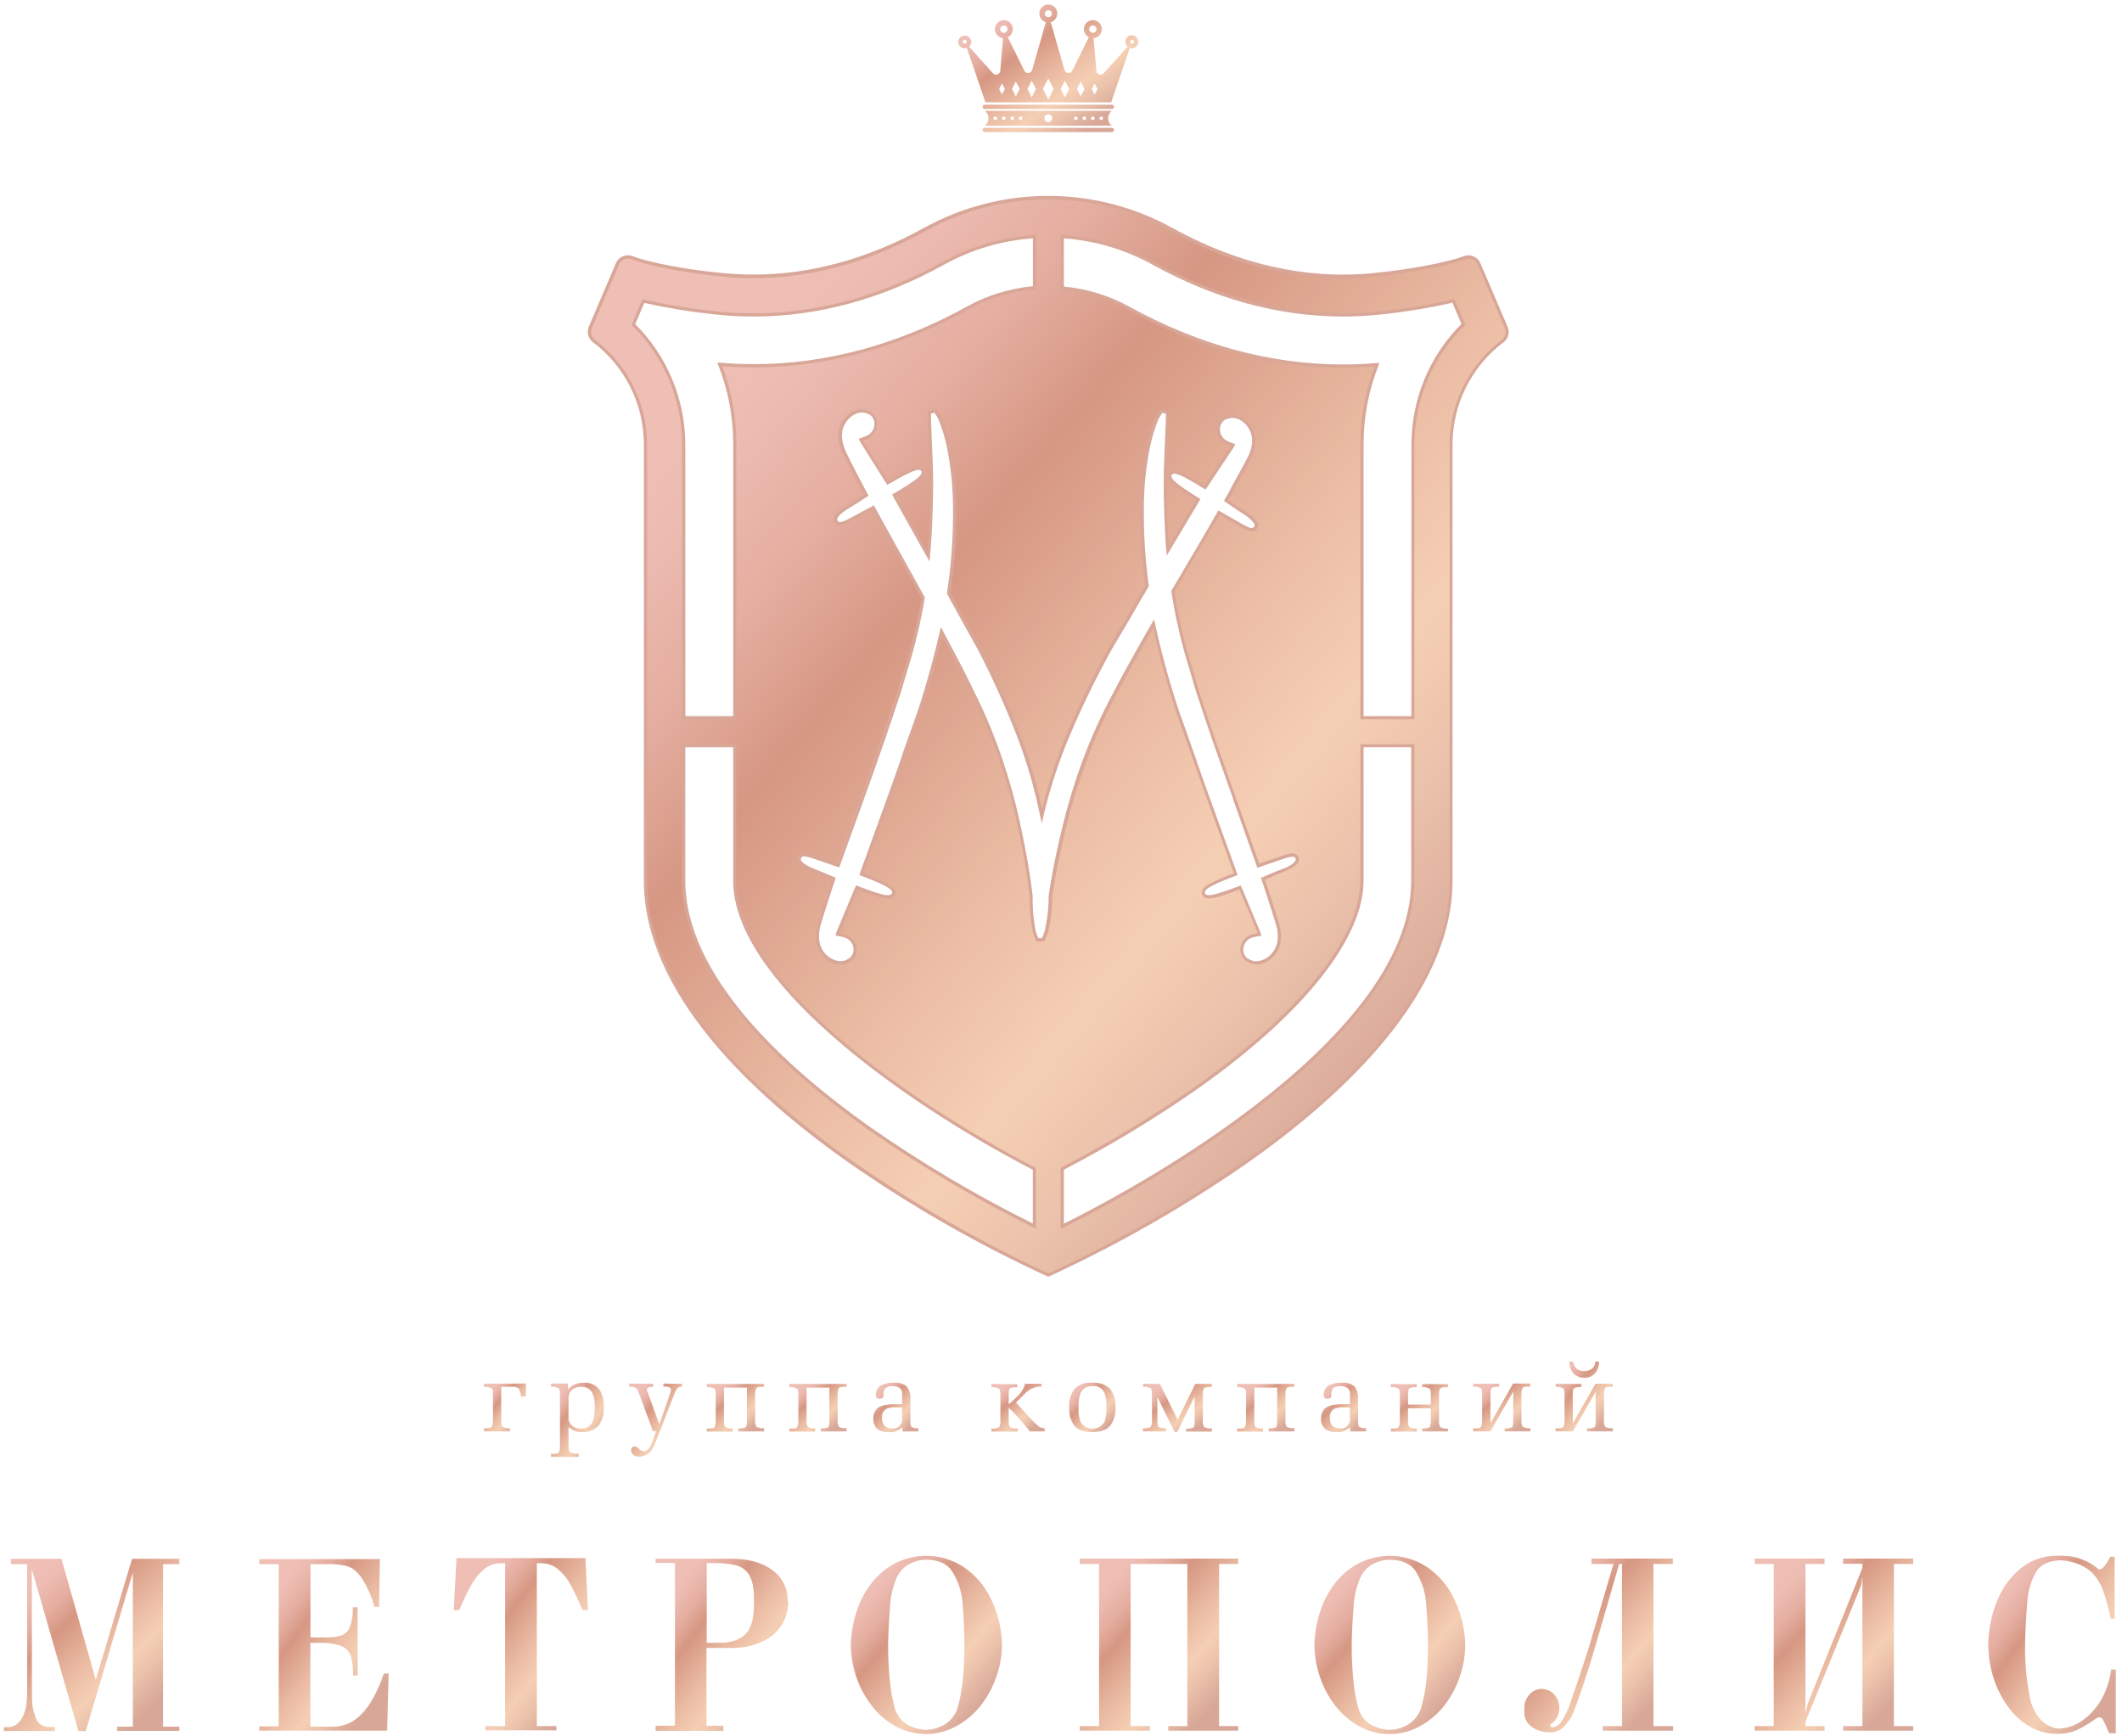 <svg width="269" height="220" viewBox="0 0 269 220" fill="none" xmlns="http://www.w3.org/2000/svg">
<path d="M66.668 175.365V177.008H66.05C66.036 176.637 65.923 176.276 65.723 175.963C65.433 175.803 65.101 175.739 64.772 175.78H63.538V180.09C63.507 180.341 63.555 180.596 63.677 180.817C63.966 180.986 64.302 181.054 64.633 181.011V181.426H63.022H61.357V181.038C61.616 181.049 61.875 181.037 62.131 181C62.372 180.941 62.49 180.645 62.49 180.122V176.717C62.49 176.324 62.442 176.076 62.34 175.984C62.039 175.822 61.696 175.758 61.357 175.801V175.386L66.668 175.365Z" fill="url(#paint0_linear)"/>
<path d="M72.07 180.877V183.344C72.07 183.748 72.145 184.002 72.295 184.099C72.637 184.23 73.004 184.282 73.369 184.249V184.664H71.527H69.852V184.276C70.11 184.287 70.369 184.275 70.625 184.239C70.867 184.179 70.985 183.888 70.985 183.371V176.712C71.02 176.455 70.965 176.194 70.829 175.974C70.533 175.805 70.19 175.737 69.852 175.78V175.365H72V176.168C72.207 175.855 72.505 175.614 72.854 175.478C73.226 175.329 73.624 175.256 74.024 175.262C74.398 175.233 74.774 175.297 75.118 175.449C75.462 175.6 75.763 175.834 75.995 176.13C76.394 176.774 76.582 177.528 76.532 178.285C76.601 179.131 76.379 179.975 75.904 180.677C75.614 180.978 75.262 181.209 74.871 181.355C74.481 181.5 74.063 181.556 73.648 181.518C73.359 181.523 73.071 181.466 72.805 181.351C72.54 181.227 72.292 181.067 72.07 180.877ZM72.07 177.326V179.616C72.056 179.816 72.087 180.016 72.16 180.203C72.234 180.389 72.348 180.557 72.494 180.693C72.802 180.956 73.197 181.092 73.6 181.076C73.913 181.107 74.228 181.041 74.502 180.886C74.776 180.73 74.996 180.494 75.13 180.209C75.337 179.605 75.425 178.966 75.388 178.328C75.423 177.731 75.328 177.133 75.109 176.577C74.975 176.315 74.765 176.099 74.508 175.957C74.251 175.815 73.957 175.753 73.665 175.78C73.235 175.761 72.814 175.907 72.489 176.189C72.343 176.339 72.231 176.517 72.159 176.713C72.086 176.909 72.056 177.118 72.07 177.326Z" fill="url(#paint1_linear)"/>
<path d="M82.767 181.405L81.129 176.933C80.925 176.394 80.807 176.146 80.78 176.103C80.646 175.871 80.302 175.753 79.749 175.753V175.365L81.285 175.392H82.804V175.769L82.326 175.817C82.112 175.871 82.004 175.963 82.004 176.108C82.004 176.186 82.02 176.264 82.053 176.335L83.578 180.537L84.99 176.507C85.031 176.412 85.055 176.309 85.06 176.205C85.068 176.128 85.052 176.051 85.012 175.985C84.972 175.918 84.911 175.867 84.839 175.839C84.653 175.774 84.457 175.745 84.26 175.753H84.093V175.365L85.28 175.392H86.45V175.753C86.325 175.745 86.201 175.768 86.086 175.82C85.972 175.872 85.872 175.95 85.795 176.049C85.628 176.346 85.49 176.658 85.382 176.981L83.669 181.367C83.212 182.563 82.928 183.258 82.815 183.447C82.659 183.789 82.412 184.081 82.102 184.291C81.791 184.501 81.428 184.621 81.054 184.637C80.817 184.644 80.584 184.586 80.377 184.47C80.277 184.408 80.192 184.325 80.128 184.226C80.064 184.128 80.023 184.016 80.007 183.899C79.992 183.807 80.001 183.712 80.034 183.624C80.053 183.554 80.094 183.492 80.152 183.447C80.245 183.379 80.358 183.343 80.474 183.344C80.618 183.354 80.754 183.413 80.861 183.511C81.05 183.695 81.268 183.848 81.505 183.964C81.897 184.045 82.267 183.716 82.611 182.983C82.665 182.87 82.853 182.342 83.18 181.405H82.767Z" fill="url(#paint2_linear)"/>
<path d="M96.867 175.365V175.78C96.608 175.768 96.35 175.781 96.094 175.817C95.852 175.877 95.728 176.173 95.728 176.696V180.101C95.692 180.366 95.755 180.634 95.906 180.855C96.203 181.002 96.537 181.059 96.867 181.017V181.432H95.202H93.591V181.044C93.903 181.076 94.218 181.032 94.509 180.914C94.627 180.828 94.687 180.564 94.687 180.122V175.882H91.776V180.122C91.745 180.373 91.794 180.628 91.916 180.85C92.204 181.018 92.54 181.086 92.872 181.044V181.458H91.261H89.596V181.071C89.855 181.082 90.113 181.069 90.369 181.033C90.611 180.974 90.729 180.677 90.729 180.155V176.75C90.729 176.356 90.681 176.108 90.573 176.017C90.275 175.854 89.933 175.79 89.596 175.834V175.419H96.867V175.365Z" fill="url(#paint3_linear)"/>
<path d="M107.317 175.365V175.78C107.059 175.769 106.8 175.781 106.544 175.817C106.302 175.877 106.184 176.173 106.184 176.696V180.101C106.15 180.365 106.211 180.632 106.356 180.855C106.654 181.002 106.988 181.058 107.317 181.017V181.432H105.652H104.041V181.044C104.355 181.076 104.672 181.032 104.965 180.914C105.078 180.828 105.137 180.564 105.137 180.122V175.882H102.248V180.122C102.215 180.374 102.266 180.63 102.393 180.85C102.679 181.019 103.014 181.087 103.343 181.044V181.458H101.732H100.068V181.071C100.326 181.082 100.585 181.069 100.841 181.033C101.083 180.974 101.206 180.677 101.206 180.155V176.75C101.206 176.356 101.153 176.108 101.051 176.017C100.751 175.853 100.406 175.789 100.068 175.834V175.419H107.338L107.317 175.365Z" fill="url(#paint4_linear)"/>
<path d="M114.367 177.978V176.674C114.378 176.534 114.355 176.394 114.3 176.265C114.245 176.137 114.159 176.024 114.05 175.936C113.787 175.765 113.476 175.684 113.164 175.704C112.985 175.678 112.803 175.694 112.632 175.75C112.461 175.806 112.305 175.901 112.176 176.028C112.024 176.311 111.961 176.634 111.993 176.954C111.998 177.01 111.985 177.067 111.956 177.115C111.927 177.163 111.884 177.201 111.832 177.224C111.707 177.271 111.574 177.295 111.44 177.294C111.166 177.294 111.027 177.132 111.027 176.814C111.023 176.753 111.023 176.692 111.027 176.631C111.052 176.387 111.143 176.154 111.291 175.958C111.438 175.763 111.637 175.612 111.864 175.521C112.322 175.334 112.815 175.246 113.309 175.262C113.882 175.21 114.455 175.369 114.92 175.71C115.101 175.929 115.237 176.183 115.32 176.456C115.403 176.729 115.431 177.015 115.403 177.299V180.117C115.403 180.521 115.451 180.774 115.559 180.871C115.824 181.006 116.123 181.059 116.418 181.022V181.437H115.403H114.393V180.898C113.961 181.315 113.382 181.544 112.783 181.534C112.245 181.58 111.707 181.447 111.252 181.157C111.057 180.978 110.907 180.755 110.814 180.507C110.721 180.259 110.687 179.993 110.715 179.729C110.703 179.493 110.744 179.258 110.838 179.041C110.931 178.824 111.073 178.632 111.252 178.479C111.655 178.15 112.391 177.989 113.454 177.989H114.372L114.367 177.978ZM114.367 178.393H113.658C113.214 178.359 112.768 178.425 112.353 178.587C112.166 178.705 112.016 178.874 111.921 179.074C111.826 179.275 111.789 179.498 111.816 179.718C111.799 180.054 111.894 180.385 112.084 180.661C112.185 180.785 112.315 180.882 112.462 180.944C112.609 181.006 112.769 181.031 112.928 181.017C113.121 181.068 113.324 181.068 113.517 181.017C113.71 180.966 113.887 180.865 114.029 180.725C114.172 180.585 114.276 180.41 114.332 180.218C114.387 180.025 114.392 179.821 114.345 179.627L114.367 178.393Z" fill="url(#paint5_linear)"/>
<path d="M127.871 178.005C128.462 177.466 128.8 177.164 128.876 177.084C129.196 176.801 129.466 176.465 129.676 176.092C129.735 175.979 129.788 175.855 129.842 175.726C129.891 175.622 129.91 175.506 129.896 175.392H132.044V175.742C131.313 175.735 130.608 176.009 130.073 176.507C129.584 177.008 129.16 177.434 128.8 177.789L130.46 179.605C130.829 180.028 131.229 180.422 131.657 180.785C131.883 180.944 132.154 181.025 132.43 181.017V181.432H131.491H130.551C130.014 180.747 129.563 180.219 129.235 179.848C128.808 179.355 128.352 178.887 127.871 178.447V180.133C127.835 180.395 127.896 180.662 128.043 180.882C128.341 181.029 128.675 181.085 129.004 181.044V181.458H127.34H125.681V181.071C126.01 181.111 126.344 181.055 126.642 180.909C126.788 180.69 126.849 180.426 126.814 180.165V176.75C126.814 176.356 126.76 176.108 126.658 176.017C126.36 175.854 126.018 175.79 125.681 175.834V175.419L127.34 175.446H128.951V175.834C128.642 175.802 128.331 175.846 128.043 175.963C127.931 176.049 127.871 176.313 127.871 176.75V178.005Z" fill="url(#paint6_linear)"/>
<path d="M138.493 175.263C138.895 175.227 139.301 175.277 139.683 175.409C140.065 175.541 140.415 175.752 140.711 176.028C141.223 176.697 141.467 177.536 141.392 178.377C141.458 179.193 141.237 180.006 140.77 180.677C140.308 181.238 139.54 181.518 138.466 181.518C137.392 181.518 136.635 181.243 136.173 180.688C135.698 180.016 135.473 179.198 135.54 178.377C135.469 177.527 135.722 176.681 136.248 176.011C136.549 175.735 136.904 175.525 137.291 175.396C137.678 175.267 138.087 175.221 138.493 175.263ZM138.493 175.704C138.186 175.671 137.876 175.734 137.606 175.885C137.336 176.035 137.118 176.266 136.984 176.545C136.778 177.138 136.69 177.766 136.726 178.393C136.689 179.019 136.772 179.647 136.973 180.241C137.132 180.5 137.355 180.715 137.62 180.864C137.885 181.012 138.184 181.09 138.487 181.09C138.791 181.09 139.09 181.012 139.355 180.864C139.62 180.715 139.843 180.5 140.002 180.241C140.207 179.648 140.295 179.02 140.259 178.393C140.294 177.77 140.21 177.147 140.012 176.556C139.882 176.269 139.666 176.03 139.393 175.873C139.12 175.717 138.805 175.65 138.493 175.683V175.704Z" fill="url(#paint7_linear)"/>
<path d="M146.724 180.101C146.724 180.537 146.783 180.801 146.901 180.887C147.192 181.005 147.508 181.05 147.82 181.017V181.432H146.375H144.893V181.044C145.219 181.084 145.55 181.026 145.844 180.877C145.999 180.66 146.066 180.392 146.031 180.128V176.723C146.031 176.286 145.967 176.022 145.849 175.936C145.545 175.819 145.217 175.774 144.893 175.807V175.392L146.311 175.419H147.046L149.291 179.971L151.508 175.419H153.619V175.807C153.36 175.796 153.102 175.808 152.845 175.844C152.604 175.904 152.486 176.2 152.486 176.723V180.128C152.451 180.392 152.512 180.659 152.658 180.882C152.955 181.029 153.289 181.085 153.619 181.044V181.458H151.96H150.349V181.071C150.662 181.103 150.979 181.059 151.272 180.941C151.385 180.855 151.444 180.591 151.444 180.155V176.987L149.296 181.405C149.283 181.436 149.26 181.463 149.232 181.483C149.203 181.502 149.169 181.512 149.135 181.512H149.012C148.981 181.512 148.951 181.503 148.924 181.487C148.898 181.471 148.876 181.448 148.861 181.421L146.713 177.067L146.724 180.101Z" fill="url(#paint8_linear)"/>
<path d="M164.084 175.365V175.78C163.826 175.768 163.567 175.781 163.311 175.817C163.07 175.877 162.951 176.173 162.951 176.696V180.101C162.914 180.365 162.975 180.634 163.123 180.855C163.421 181.002 163.755 181.058 164.084 181.017V181.432H162.42H160.809V181.044C161.121 181.077 161.436 181.032 161.727 180.914C161.845 180.828 161.904 180.564 161.904 180.122V175.882H159.005V180.122C158.972 180.374 159.023 180.63 159.15 180.85C159.436 181.019 159.771 181.087 160.1 181.044V181.458H158.489H156.825V181.071C157.083 181.082 157.342 181.069 157.598 181.033C157.84 180.974 157.958 180.677 157.958 180.155V176.75C157.958 176.356 157.909 176.108 157.807 176.017C157.507 175.853 157.163 175.789 156.825 175.834V175.419H164.095L164.084 175.365Z" fill="url(#paint9_linear)"/>
<path d="M171.134 177.978V176.674C171.146 176.534 171.123 176.394 171.067 176.265C171.012 176.137 170.926 176.024 170.817 175.936C170.554 175.765 170.244 175.684 169.931 175.704C169.427 175.704 169.094 175.812 168.943 176.028C168.792 176.311 168.728 176.634 168.761 176.954C168.765 177.01 168.752 177.067 168.723 177.115C168.695 177.163 168.651 177.201 168.6 177.224C168.475 177.271 168.342 177.295 168.208 177.294C167.934 177.294 167.794 177.132 167.794 176.814C167.791 176.753 167.791 176.692 167.794 176.631C167.819 176.387 167.911 176.154 168.058 175.958C168.206 175.763 168.404 175.611 168.632 175.521C169.09 175.334 169.582 175.246 170.076 175.262C170.65 175.211 171.222 175.37 171.687 175.71C171.865 175.93 171.998 176.183 172.078 176.455C172.158 176.727 172.184 177.012 172.154 177.294V180.111C172.154 180.516 172.208 180.769 172.316 180.866C172.58 181.002 172.88 181.054 173.175 181.017V181.432H172.154H171.15V180.893C170.718 181.31 170.139 181.538 169.539 181.528C169.002 181.574 168.464 181.442 168.009 181.151C167.814 180.972 167.664 180.75 167.571 180.502C167.478 180.254 167.444 179.987 167.472 179.724C167.459 179.488 167.501 179.252 167.594 179.035C167.688 178.819 167.829 178.626 168.009 178.474C168.412 178.145 169.147 177.983 170.211 177.983H171.129L171.134 177.978ZM171.134 178.393H170.425C169.981 178.359 169.536 178.425 169.121 178.587C168.933 178.705 168.783 178.874 168.688 179.074C168.593 179.275 168.557 179.498 168.584 179.718C168.568 180.053 168.66 180.383 168.847 180.661C168.949 180.785 169.08 180.881 169.227 180.943C169.375 181.005 169.536 181.03 169.695 181.017C169.888 181.068 170.091 181.068 170.284 181.017C170.478 180.966 170.654 180.865 170.797 180.725C170.94 180.585 171.044 180.41 171.099 180.218C171.155 180.025 171.159 179.821 171.113 179.627L171.134 178.393Z" fill="url(#paint10_linear)"/>
<path d="M183.554 181.432H181.895H180.284V181.044C180.598 181.076 180.915 181.032 181.208 180.914C181.32 180.828 181.379 180.564 181.379 180.128V178.511H178.496V180.128C178.462 180.377 178.511 180.631 178.636 180.85C178.924 181.019 179.26 181.087 179.591 181.044V181.458H177.98H176.321V181.071C176.58 181.082 176.838 181.069 177.095 181.033C177.331 180.974 177.454 180.677 177.454 180.155V176.749C177.454 176.356 177.401 176.108 177.299 176.017C177 175.854 176.658 175.79 176.321 175.834V175.419L177.98 175.446H179.591V175.834C179.278 175.801 178.961 175.846 178.668 175.963C178.55 176.049 178.496 176.313 178.496 176.749V178.032H181.379V176.749C181.411 176.5 181.362 176.247 181.24 176.028C180.952 175.858 180.615 175.79 180.284 175.834V175.419L181.895 175.446H183.554V175.834C183.296 175.823 183.037 175.835 182.781 175.871C182.539 175.931 182.421 176.227 182.421 176.749V180.155C182.387 180.419 182.448 180.686 182.593 180.909C182.891 181.055 183.225 181.111 183.554 181.071V181.432Z" fill="url(#paint11_linear)"/>
<path d="M191.807 175.365H194.009V175.753C193.75 175.744 193.492 175.757 193.236 175.791C192.994 175.855 192.87 176.146 192.87 176.674V180.095C192.833 180.362 192.896 180.633 193.048 180.855C193.345 181.002 193.68 181.059 194.009 181.017V181.431H192.344H190.733V181.044C191.045 181.076 191.361 181.032 191.652 180.914C191.77 180.828 191.829 180.564 191.829 180.122V176.389L188.94 181.431H186.749V181.044C187.007 181.055 187.266 181.042 187.522 181.006C187.764 180.941 187.882 180.65 187.882 180.122V176.701C187.882 176.302 187.834 176.06 187.726 175.963C187.428 175.8 187.086 175.736 186.749 175.78V175.392H190.041V175.78C189.727 175.747 189.41 175.792 189.117 175.909C189.004 175.995 188.945 176.259 188.945 176.701V180.419L191.807 175.365Z" fill="url(#paint12_linear)"/>
<path d="M202.262 175.392H204.458V175.78C204.2 175.769 203.941 175.781 203.685 175.817C203.443 175.877 203.325 176.173 203.325 176.696V180.101C203.291 180.365 203.352 180.632 203.497 180.855C203.795 181.002 204.129 181.058 204.458 181.017V181.431H202.793H201.183V181.044C201.496 181.076 201.813 181.032 202.106 180.914C202.219 180.828 202.278 180.564 202.278 180.128V176.415L199.389 181.431H197.198V181.044C197.457 181.055 197.715 181.042 197.971 181.006C198.213 180.947 198.337 180.65 198.337 180.128V176.723C198.337 176.329 198.283 176.081 198.181 175.99C197.881 175.826 197.537 175.762 197.198 175.807V175.392L198.863 175.419H200.474V175.807C200.162 175.774 199.846 175.818 199.556 175.936C199.437 176.022 199.378 176.286 199.378 176.723V180.424L202.262 175.392ZM198.954 172.585H199.421C199.452 172.926 199.609 173.243 199.862 173.474C200.13 173.69 200.468 173.801 200.812 173.786C201.173 173.8 201.529 173.692 201.822 173.479C201.955 173.373 202.062 173.237 202.133 173.081C202.204 172.926 202.237 172.756 202.23 172.585H202.708C202.724 173.112 202.553 173.628 202.224 174.039C202.06 174.235 201.853 174.39 201.619 174.492C201.385 174.594 201.131 174.64 200.876 174.627C200.615 174.643 200.352 174.604 200.107 174.511C199.862 174.418 199.639 174.274 199.454 174.088C199.103 173.669 198.924 173.131 198.954 172.585Z" fill="url(#paint13_linear)"/>
<path d="M4.047 214.271C4.031 214.947 4.056 215.624 4.122 216.297C4.21 216.752 4.336 217.199 4.498 217.633C4.598 218.012 4.826 218.344 5.141 218.575C5.457 218.805 5.842 218.92 6.232 218.899H6.936V219.411H0.492V218.926H0.669H0.873H1.088H1.292C2.724 218.588 3.44 217.125 3.44 214.535V198.264H1.378V197.585H7.79L12.139 212.913L16.741 197.585H22.733V198.264H20.671V218.856H22.733V219.395H14.84V218.856H16.837V199.331L10.872 219.411H9.937L4.031 198.883L4.047 214.271Z" fill="url(#paint14_linear)"/>
<path d="M48.154 197.617L48.057 203.662H47.445C47.369 203.241 47.242 202.831 47.069 202.439C46.805 201.739 46.479 201.063 46.097 200.419C45.784 199.834 45.353 199.322 44.83 198.916C44.518 198.704 44.17 198.551 43.804 198.463C43.315 198.365 42.82 198.298 42.322 198.264H39.358V207.547H40.346H41.254C41.937 207.573 42.62 207.489 43.278 207.299C43.522 207.205 43.744 207.061 43.929 206.875C44.114 206.69 44.258 206.467 44.352 206.222C44.641 205.422 44.767 204.571 44.722 203.722H45.334V212.375H44.755C44.784 211.552 44.693 210.73 44.486 209.934C44.393 209.654 44.242 209.397 44.043 209.179C43.844 208.962 43.602 208.79 43.332 208.673C42.459 208.343 41.529 208.197 40.599 208.242H39.342V218.851H42.376C43.022 218.831 43.658 218.682 44.246 218.412C44.834 218.143 45.363 217.759 45.802 217.283C46.876 216.245 47.828 214.524 48.658 212.121H49.265L49.077 219.363H32.877V218.824H35.331V198.264H32.877V197.617H48.154Z" fill="url(#paint15_linear)"/>
<path d="M64.031 198.139H63.495C62.684 198.131 61.9 198.424 61.293 198.963C60.638 199.543 60.092 200.237 59.682 201.011C59.236 201.819 58.742 202.848 58.195 204.087H57.518L57.872 197.493H74.212L74.534 204.087H73.858C73.257 202.735 72.784 201.684 72.354 200.919C71.962 200.174 71.433 199.509 70.797 198.958C70.171 198.414 69.365 198.122 68.537 198.139H68.053V218.785H70.534V219.324H61.556V218.785H64.031V198.139Z" fill="url(#paint16_linear)"/>
<path d="M85.564 218.731V198.107H83.11V197.568H92.555C94.86 197.568 96.65 198.055 97.925 199.028C98.541 199.47 99.039 200.058 99.375 200.739C99.711 201.421 99.875 202.174 99.852 202.934L99.922 202.966C99.934 203.998 99.661 205.013 99.133 205.897C98.567 206.807 97.755 207.536 96.792 207.999C95.617 208.561 94.335 208.863 93.033 208.882H89.559V218.742H91.707V219.389H83.11V218.742L85.564 218.731ZM89.591 208.225H91.809C93.241 208.071 94.23 207.598 94.778 206.808C95.326 206.018 95.594 204.831 95.584 203.247V202.708C95.584 201.312 95.379 200.283 94.961 199.626C94.772 199.316 94.523 199.046 94.229 198.833C93.934 198.621 93.601 198.469 93.248 198.387C92.257 198.185 91.246 198.096 90.235 198.123H89.591V208.225Z" fill="url(#paint17_linear)"/>
<path d="M117.4 219.798C116.071 219.804 114.762 219.474 113.593 218.839C112.407 218.193 111.367 217.309 110.538 216.242C109.673 215.135 109.001 213.889 108.551 212.556C108.093 211.212 107.859 209.801 107.858 208.381C107.909 206.851 108.197 205.339 108.712 203.898C109.169 202.601 109.857 201.398 110.742 200.348C111.565 199.37 112.584 198.577 113.733 198.02C115.074 197.39 116.554 197.116 118.03 197.224C119.507 197.331 120.932 197.817 122.168 198.634C123.647 199.633 124.833 201.01 125.605 202.621C126.474 204.417 126.957 206.375 127.023 208.37C127.021 209.789 126.777 211.198 126.303 212.535C125.849 213.866 125.17 215.11 124.295 216.209C123.458 217.269 122.417 218.148 121.234 218.795C120.059 219.445 118.741 219.789 117.4 219.798ZM117.4 219.259C118.244 219.242 119.067 218.998 119.784 218.553C120.485 218.107 121.025 217.448 121.325 216.673C121.948 214.722 122.26 212.045 122.26 208.623C122.26 206.946 122.174 205.06 122.002 202.966C121.859 201.562 121.382 200.213 120.611 199.033C119.945 198.149 118.866 197.702 117.39 197.702C116.529 197.712 115.689 197.962 114.962 198.424C114.345 198.862 113.866 199.467 113.582 200.17C113.229 201.068 112.991 202.008 112.874 202.966C112.68 205.462 112.584 207.348 112.584 208.623C112.584 210.06 112.653 211.497 112.793 212.934C112.9 214.21 113.132 215.474 113.486 216.705C114.048 218.26 115.353 219.117 117.4 219.275V219.259Z" fill="url(#paint18_linear)"/>
<path d="M143.325 198.236V218.785H145.768V219.367H136.881V218.785H139.325V198.236H136.881V197.557H156.964V198.236H154.542V218.785H156.964V219.367H148.099V218.785H150.515V198.236H143.325Z" fill="url(#paint19_linear)"/>
<path d="M176.165 219.798C174.836 219.803 173.527 219.474 172.358 218.839C171.172 218.194 170.132 217.31 169.303 216.242C168.437 215.136 167.767 213.89 167.322 212.557C166.859 211.214 166.623 209.802 166.624 208.381C166.68 206.852 166.968 205.341 167.477 203.899C167.934 202.602 168.622 201.399 169.507 200.348C170.333 199.373 171.351 198.58 172.498 198.02C173.836 197.395 175.312 197.123 176.785 197.23C178.257 197.338 179.678 197.821 180.912 198.635C182.383 199.639 183.56 201.019 184.322 202.632C185.197 204.426 185.683 206.385 185.745 208.381C185.744 211.221 184.799 213.98 183.06 216.22C182.223 217.281 181.179 218.161 179.994 218.807C178.82 219.452 177.504 219.793 176.165 219.798ZM176.165 219.259C177.01 219.241 177.835 218.997 178.555 218.553C179.252 218.106 179.79 217.447 180.091 216.673C180.713 214.723 181.025 212.045 181.025 208.624C181.025 206.946 180.939 205.061 180.767 202.967C180.627 201.562 180.149 200.213 179.376 199.033C178.716 198.15 177.631 197.703 176.155 197.703C175.296 197.712 174.457 197.962 173.733 198.425C173.116 198.862 172.637 199.468 172.353 200.17C172 201.069 171.761 202.008 171.639 202.967C171.445 205.463 171.349 207.349 171.349 208.624C171.349 210.06 171.419 211.497 171.558 212.934C171.667 214.211 171.901 215.474 172.256 216.705C172.8 218.261 174.103 219.117 176.165 219.275V219.259Z" fill="url(#paint20_linear)"/>
<path d="M205.253 198.236L203.793 203.311C203.224 205.273 202.687 207.121 202.182 208.855C201.677 210.59 201.196 212.129 200.737 213.473C200.297 214.814 199.921 215.881 199.604 216.662C199.357 217.424 198.945 218.122 198.396 218.704C198.011 219.158 197.482 219.464 196.898 219.572H196.452C195.943 219.571 195.438 219.482 194.96 219.308C194.482 219.144 194.057 218.854 193.73 218.467C193.391 218.063 193.215 217.546 193.236 217.018C193.236 216.98 193.236 216.905 193.236 216.797C193.243 216.697 193.243 216.596 193.236 216.495C193.226 215.867 193.459 215.259 193.886 214.798C194.072 214.572 194.305 214.39 194.57 214.265C194.835 214.14 195.124 214.075 195.416 214.076C195.72 214.071 196.021 214.132 196.299 214.255C196.577 214.378 196.826 214.559 197.027 214.787C197.453 215.252 197.684 215.864 197.671 216.495C197.671 216.834 197.602 217.169 197.47 217.481C197.339 217.793 197.146 218.075 196.904 218.311C196.64 218.457 196.511 218.597 196.511 218.731C196.511 218.866 196.63 218.925 196.861 218.958C197.277 218.877 197.646 218.635 197.886 218.284C198.277 217.678 198.613 217.038 198.89 216.371C199.556 214.489 200.363 212.086 201.312 209.163L204.534 198.236H201.747V197.557H212.057V198.236H209.603V218.785H212.089V219.367H203.164V218.785H205.613V198.236H205.253Z" fill="url(#paint21_linear)"/>
<path d="M228.874 218.246V218.785H231.29V219.367H222.436V218.785H224.847V198.236H222.436V197.557H231.29V198.236H228.874V217.169L229.169 215.913L236.091 198.748V198.209H233.642V197.557H242.529V198.236H240.086V218.785H242.529V219.367H233.642V218.785H236.091V199.82L235.935 200.946L228.874 218.246Z" fill="url(#paint22_linear)"/>
<path d="M261.065 197.773C259.708 197.848 258.742 198.304 258.165 199.141C257.488 200.301 257.091 201.604 257.006 202.945C256.812 205.287 256.716 207.173 256.716 208.602C256.691 210.682 256.871 212.759 257.252 214.804C257.402 215.901 257.85 216.935 258.547 217.794C258.842 218.162 259.207 218.468 259.621 218.694C260.035 218.919 260.489 219.06 260.958 219.108C262.258 219.053 263.5 218.551 264.475 217.686C266.193 216.271 267.244 214.245 267.627 211.609H268.212V219.69H267.364C267.025 218.888 266.789 218.349 266.639 218.074C266.591 217.953 266.51 217.849 266.404 217.774C266.298 217.699 266.172 217.657 266.043 217.654C265.706 217.823 265.386 218.023 265.087 218.252C264.485 218.669 263.845 219.028 263.175 219.324C262.485 219.616 261.744 219.765 260.995 219.76H260.678C259.466 219.764 258.276 219.437 257.236 218.812C256.146 218.152 255.204 217.271 254.471 216.226C253.681 215.105 253.074 213.864 252.672 212.551C252.254 211.199 252.042 209.792 252.044 208.376C252.074 206.393 252.499 204.437 253.295 202.622C253.959 201.048 255.017 199.672 256.367 198.629C257.602 197.69 259.112 197.186 260.662 197.196H261.086H261.473C263.081 197.208 264.637 197.766 265.887 198.78C265.949 198.865 266.041 198.923 266.145 198.942C266.488 198.942 266.95 198.403 267.53 197.326H268.067V205.154H267.578C267.33 203.964 267.007 202.791 266.612 201.641C266.298 200.735 265.782 199.913 265.103 199.238C264.574 198.78 263.964 198.425 263.304 198.193C262.618 197.93 261.891 197.791 261.156 197.783L261.065 197.773Z" fill="url(#paint23_linear)"/>
<path d="M190.943 41.527L187.512 33.489C187.4 33.226 187.213 33.001 186.976 32.842C186.739 32.684 186.46 32.597 186.175 32.594C186 32.595 185.828 32.628 185.665 32.691C183.399 33.564 178.496 34.459 174.072 34.884C172.783 35.01 171.507 35.071 170.243 35.068C162.447 35.068 155.144 32.783 148.518 29.114C143.73 26.477 138.356 25.095 132.895 25.095C127.433 25.095 122.06 26.477 117.272 29.114C110.651 32.761 103.343 35.062 95.535 35.062C94.275 35.062 93.001 35.001 91.712 34.879C87.288 34.453 82.385 33.559 80.114 32.686C79.953 32.623 79.782 32.59 79.609 32.589C79.324 32.592 79.046 32.678 78.808 32.837C78.571 32.996 78.385 33.22 78.272 33.483L74.852 41.527C74.722 41.825 74.697 42.157 74.778 42.471C74.86 42.784 75.045 43.061 75.303 43.257C77.327 44.778 78.97 46.751 80.103 49.02C81.235 51.288 81.825 53.79 81.827 56.328V111.628C81.827 139.241 132.897 161.622 132.897 161.622C132.897 161.622 183.968 139.241 183.968 111.628V56.312C183.969 53.775 184.558 51.273 185.689 49.004C186.821 46.735 188.463 44.762 190.487 43.241C190.742 43.047 190.925 42.773 191.008 42.463C191.091 42.152 191.068 41.823 190.943 41.527ZM80.291 41.15L81.558 38.176C84.75 38.894 87.983 39.407 91.24 39.712C92.657 39.846 94.102 39.916 95.535 39.916C103.644 39.916 111.741 37.713 119.602 33.359C123.149 31.405 127.082 30.259 131.12 30.003V36.517C128.176 36.756 125.316 37.617 122.727 39.044C113.9 43.925 104.75 46.403 95.535 46.409C94.107 46.409 92.663 46.344 91.24 46.226C92.5 49.438 93.145 52.859 93.141 56.312V90.971H86.697V56.312C86.688 53.482 86.117 50.682 85.017 48.076C83.917 45.47 82.31 43.11 80.291 41.134V41.15ZM131.131 155.42C123.835 151.832 116.823 147.69 110.157 143.028C99.418 135.442 86.676 123.837 86.676 111.655V94.516H93.119V111.628C93.119 124.947 116.402 140.48 131.109 148.163L131.131 155.42ZM133.123 113.676V113.896C133.123 114.031 133.123 114.16 133.123 114.284C133.082 115.554 132.918 116.818 132.634 118.056C132.583 118.241 132.515 118.422 132.43 118.595L132.339 118.816L132.221 119.117H132.13H132.017H131.453L131.34 118.805L131.26 118.595C131.175 118.408 131.109 118.213 131.061 118.013C130.816 116.77 130.688 115.508 130.68 114.241C130.68 114.096 130.68 113.945 130.68 113.794V113.519L130.642 113.234C130.25 109.953 129.611 106.768 129.031 104.075C128.466 101.51 127.763 98.978 126.926 96.489C125.913 93.447 124.682 90.483 123.243 87.62C123.071 87.281 122.905 86.936 122.738 86.591L122.695 86.505C122.437 85.966 122.158 85.427 121.89 84.888L121.686 84.506C120.972 83.127 120.15 81.559 119.318 80.013C118.603 83.159 117.734 86.332 116.735 89.457C116.687 89.603 116.456 90.298 116.38 90.508C115.843 91.963 115.333 93.423 114.818 94.888C114.614 95.427 114.421 96.025 114.222 96.596L114.141 96.828C113.867 97.609 113.604 98.39 113.314 99.172C112.459 101.553 111.598 103.934 110.732 106.316L109.373 110.087C109.298 110.292 109.223 110.513 109.142 110.734V110.761C112.949 112.199 113.245 112.641 113.239 113.099V113.255L113.143 113.379C112.772 113.853 111.891 113.681 108.847 112.544L108.573 112.442L108.294 113.088L107.923 113.972C107.343 115.357 106.763 116.736 106.194 118.126C106.157 118.21 106.127 118.296 106.103 118.385L106.302 118.417C106.596 118.461 106.886 118.533 107.166 118.632C107.456 118.749 107.712 118.938 107.909 119.181C108.106 119.424 108.239 119.714 108.294 120.022C108.343 120.299 108.319 120.584 108.225 120.848C108.13 121.113 107.969 121.348 107.757 121.531C107.507 121.705 107.231 121.84 106.941 121.93C106.482 122.031 106.004 121.988 105.571 121.806C104.978 121.571 104.468 121.166 104.105 120.64C103.741 120.115 103.542 119.493 103.531 118.853C103.509 118.271 103.58 117.689 103.74 117.129C104.111 115.885 104.519 114.629 104.911 113.412L105.292 112.253C105.378 111.973 105.485 111.682 105.587 111.397V111.337C105.018 111.084 103.95 110.61 102.903 110.211C102.629 110.12 101.458 109.608 101.254 109.08C101.22 109.007 101.202 108.928 101.202 108.848C101.202 108.768 101.22 108.689 101.254 108.616C101.474 108.202 101.958 108.212 103.23 108.665L106.146 109.662L109.11 101.316C109.983 98.866 110.853 96.411 111.72 93.951C112.412 91.963 113.083 89.926 113.728 87.96L113.884 87.48C114.082 86.877 114.265 86.257 114.421 85.654C114.533 85.287 114.641 84.921 114.753 84.576C115.704 81.701 116.459 78.766 117.014 75.788L116.354 74.592C115.903 73.763 115.448 72.937 114.99 72.114L113.186 68.881L110.689 64.35C109.899 64.77 108.16 65.713 107.972 65.816C106.79 66.468 106.318 66.554 106.033 66.182C105.985 66.119 105.951 66.045 105.934 65.967C105.917 65.888 105.918 65.807 105.936 65.73C106.065 65.105 107.376 64.345 107.392 64.334C108.315 63.795 109.293 63.143 109.819 62.793L109.749 62.675C109.615 62.427 109.475 62.179 109.352 61.942L108.815 60.918C108.245 59.841 107.606 58.591 107.016 57.378C106.767 56.853 106.602 56.291 106.527 55.714C106.437 55.083 106.535 54.44 106.808 53.864C107.081 53.289 107.518 52.808 108.063 52.481C108.457 52.223 108.925 52.1 109.395 52.131C109.696 52.174 109.989 52.263 110.264 52.395C110.503 52.539 110.698 52.744 110.831 52.989C110.964 53.235 111.03 53.511 111.022 53.79C111.019 54.104 110.936 54.412 110.782 54.685C110.628 54.959 110.408 55.188 110.141 55.353C109.881 55.495 109.607 55.612 109.325 55.703L109.126 55.773C109.164 55.855 109.207 55.934 109.255 56.01C110.103 57.378 110.962 58.742 111.816 60.105L112.149 60.643L112.53 61.236L112.767 61.096C115.602 59.48 116.445 59.151 116.885 59.56L116.998 59.668L117.025 59.819C117.105 60.272 116.88 60.757 113.363 62.793C113.481 63.009 113.594 63.23 113.706 63.423L117.707 70.562C117.82 69.485 117.895 68.445 117.943 67.448C118.077 64.711 118.195 61.468 118.04 58.165C117.975 56.786 117.927 55.407 117.873 54.027L117.836 53.117C117.836 53.004 117.836 52.885 117.836 52.772L117.873 52.309L118.62 52.141L118.791 52.427L118.91 52.616C119.025 52.786 119.126 52.966 119.21 53.154C119.682 54.326 120.041 55.54 120.284 56.78C120.786 59.287 121.04 61.837 121.041 64.393C121.083 68.029 120.828 71.662 120.279 75.255L120.762 76.133C121.009 76.597 121.261 77.06 121.519 77.523C122.266 78.881 123.012 80.217 123.774 81.591C123.882 81.78 124.225 82.426 124.311 82.566C126.06 85.97 127.635 89.46 129.031 93.024C130.33 96.4 131.339 99.88 132.049 103.428C132.855 99.902 133.961 96.452 135.357 93.116C136.852 89.591 138.522 86.144 140.361 82.787C140.436 82.653 140.796 82.017 140.898 81.828C141.693 80.496 142.482 79.161 143.266 77.825C143.572 77.286 143.873 76.78 144.174 76.252L145.328 74.28C144.877 70.993 144.667 67.678 144.7 64.361C144.712 61.804 144.971 59.255 145.473 56.748C145.718 55.508 146.077 54.294 146.547 53.122C146.626 52.933 146.723 52.753 146.837 52.583C146.885 52.513 146.928 52.449 146.966 52.384L147.138 52.098L147.879 52.265L147.916 52.734C147.925 52.849 147.925 52.964 147.916 53.079L147.884 53.984C147.83 55.363 147.777 56.743 147.712 58.122C147.562 61.425 147.68 64.668 147.809 67.405C147.847 68.138 147.9 68.919 147.981 69.781L151.466 63.935C151.584 63.741 151.707 63.526 151.825 63.316C148.362 61.161 148.158 60.692 148.244 60.245L148.276 60.089L148.394 59.986C148.851 59.593 149.683 59.927 152.454 61.602L152.706 61.759L153.098 61.177L153.635 60.352C154.462 59.113 155.289 57.874 156.105 56.63C156.157 56.555 156.203 56.478 156.245 56.398L156.057 56.322C155.775 56.224 155.504 56.1 155.246 55.951C154.984 55.779 154.77 55.544 154.623 55.267C154.477 54.99 154.403 54.68 154.408 54.367C154.407 54.087 154.481 53.812 154.62 53.569C154.76 53.327 154.961 53.126 155.203 52.987C155.48 52.862 155.776 52.782 156.078 52.75C156.547 52.739 157.008 52.873 157.399 53.133C157.937 53.476 158.361 53.971 158.618 54.556C158.875 55.141 158.954 55.79 158.844 56.419C158.755 56.996 158.573 57.555 158.307 58.073C157.694 59.248 157.045 60.422 156.417 61.554L155.88 62.567C155.74 62.82 155.579 63.106 155.423 63.353L155.391 63.402C155.928 63.763 156.862 64.431 157.797 65.018C157.797 65.018 159.085 65.816 159.198 66.446C159.214 66.524 159.213 66.604 159.194 66.682C159.176 66.759 159.14 66.831 159.091 66.893C158.795 67.26 158.328 67.157 157.163 66.473L154.478 64.938L153.404 66.769L151.917 69.431C151.351 70.39 150.786 71.349 150.22 72.308L148.657 74.932L148.706 75.255C149.211 78.429 149.943 81.562 150.896 84.63C150.999 84.953 151.095 85.282 151.197 85.611L151.229 85.729C151.407 86.327 151.589 86.952 151.766 87.555L151.911 87.992C152.524 89.862 153.216 91.979 153.936 94.026C154.784 96.451 155.641 98.872 156.508 101.289V101.37C156.927 102.534 157.342 103.697 157.754 104.861L159.477 109.737C160.331 109.452 162.21 108.805 162.398 108.74C163.671 108.288 164.149 108.277 164.369 108.692C164.408 108.762 164.43 108.84 164.435 108.92C164.439 109.001 164.426 109.081 164.396 109.155C164.192 109.694 163.01 110.195 162.731 110.292C161.759 110.675 160.701 111.143 160.132 111.37L160.068 111.402L160.095 111.472C160.197 111.752 160.299 112.043 160.39 112.318L160.75 113.433C161.153 114.662 161.566 115.933 161.942 117.205C162.102 117.765 162.173 118.346 162.151 118.929C162.14 119.569 161.939 120.191 161.575 120.717C161.211 121.242 160.7 121.648 160.105 121.881C159.839 122.001 159.549 122.062 159.257 122.059C159.077 122.06 158.897 122.042 158.72 122.005C158.431 121.914 158.158 121.78 157.909 121.606C157.694 121.426 157.53 121.191 157.436 120.926C157.341 120.66 157.32 120.375 157.372 120.098C157.426 119.79 157.558 119.5 157.754 119.257C157.95 119.014 158.205 118.825 158.495 118.708C158.777 118.609 159.068 118.537 159.364 118.492L159.563 118.455H159.59C159.563 118.363 159.531 118.277 159.499 118.196C158.937 116.835 158.369 115.473 157.797 114.112L157.394 113.158C157.308 112.943 157.217 112.733 157.12 112.512L156.841 112.614C153.801 113.751 152.915 113.923 152.545 113.449L152.443 113.325V113.164C152.443 112.706 152.738 112.269 156.545 110.831L156.309 110.157L154.961 106.429C154.091 104.037 153.225 101.645 152.362 99.252C152.062 98.412 151.766 97.568 151.476 96.72L150.864 94.969C150.349 93.504 149.828 92.042 149.302 90.583C149.227 90.379 148.996 89.684 148.947 89.538C147.82 86.02 146.875 82.534 146.128 79.097L145.978 79.35C144.936 81.144 143.905 82.992 142.912 84.775L142.627 85.287C142.321 85.826 142.021 86.419 141.731 86.974L141.666 87.097L141.199 87.992C139.679 90.812 138.368 93.74 137.274 96.752C136.368 99.223 135.598 101.741 134.965 104.295C134.315 106.957 133.585 110.12 133.107 113.39L133.123 113.676ZM179.098 111.628C179.098 129.99 149.812 148.044 134.637 155.436V148.141C140.622 145.051 146.394 141.565 151.917 137.705C165.099 128.363 172.66 118.848 172.66 111.628V94.516H179.103L179.098 111.628ZM179.098 56.312V90.971H172.654V56.312C172.652 52.86 173.297 49.438 174.555 46.226C173.127 46.344 171.682 46.409 170.259 46.409C161.04 46.409 151.895 43.93 143.068 39.044C140.477 37.616 137.615 36.755 134.669 36.517V30.003C138.708 30.259 142.641 31.405 146.187 33.359C154.065 37.713 162.119 39.911 170.243 39.911C171.666 39.911 173.111 39.841 174.539 39.706C177.801 39.398 181.04 38.879 184.237 38.155L185.509 41.129C183.492 43.107 181.888 45.468 180.791 48.075C179.694 50.682 179.126 53.482 179.119 56.312H179.098Z" fill="url(#paint24_linear)"/>
<path d="M132.897 161.841L132.816 161.804C123.872 157.69 115.314 152.778 107.246 147.127C95.556 138.846 81.622 125.959 81.622 111.611V56.31C81.619 53.802 81.036 51.328 79.917 49.084C78.799 46.84 77.177 44.887 75.178 43.38C74.88 43.16 74.665 42.846 74.567 42.488C74.47 42.13 74.496 41.749 74.641 41.408L78.073 33.375C78.237 32.978 78.549 32.662 78.942 32.492C79.334 32.322 79.778 32.312 80.178 32.464C82.363 33.304 87.11 34.199 91.722 34.619C92.979 34.738 94.257 34.802 95.524 34.802C102.773 34.802 110.049 32.803 117.153 28.876C121.97 26.221 127.377 24.829 132.873 24.829C138.368 24.829 143.775 26.221 148.592 28.876C156.942 33.498 165.544 35.438 174.028 34.625C178.635 34.177 183.382 33.283 185.573 32.469C185.971 32.318 186.413 32.327 186.805 32.496C187.197 32.665 187.508 32.98 187.672 33.375L191.114 41.429C191.265 41.77 191.294 42.152 191.196 42.511C191.098 42.871 190.88 43.185 190.577 43.401C188.579 44.909 186.957 46.862 185.838 49.105C184.72 51.349 184.137 53.823 184.134 56.332V111.627C184.134 125.975 170.205 138.862 158.515 147.144C150.446 152.787 141.888 157.694 132.945 161.804L132.897 161.841ZM79.619 32.782C79.373 32.782 79.132 32.856 78.926 32.993C78.721 33.13 78.561 33.325 78.465 33.552L75.034 41.586C74.923 41.843 74.901 42.129 74.972 42.4C75.044 42.67 75.203 42.909 75.425 43.078C77.47 44.622 79.13 46.62 80.275 48.916C81.42 51.212 82.019 53.743 82.025 56.31V111.627C82.025 138.281 130.593 160.371 132.897 161.4C135.195 160.371 183.763 138.281 183.763 111.627V56.31C183.77 53.743 184.37 51.211 185.516 48.916C186.662 46.62 188.323 44.621 190.368 43.078C190.591 42.91 190.751 42.67 190.821 42.4C190.891 42.129 190.868 41.842 190.755 41.586L187.323 33.552C187.196 33.251 186.957 33.01 186.657 32.882C186.356 32.753 186.018 32.746 185.713 32.863C183.489 33.714 178.7 34.619 174.06 35.066C165.496 35.891 156.813 33.935 148.394 29.274C143.637 26.649 138.296 25.273 132.867 25.273C127.438 25.273 122.098 26.649 117.341 29.274C110.178 33.24 102.843 35.255 95.519 35.255C94.241 35.255 92.947 35.19 91.674 35.066C87.035 34.619 82.245 33.714 80.027 32.863C79.897 32.812 79.759 32.785 79.619 32.782ZM134.459 155.748V148.016L134.567 147.957C140.532 144.872 146.284 141.391 151.787 137.537C164.916 128.232 172.449 118.793 172.449 111.627V94.327H179.301V111.643C179.301 133.291 139.292 153.415 134.733 155.635L134.459 155.748ZM134.862 148.253V155.101C140.581 152.289 178.893 132.623 178.893 111.616V94.715H172.858V111.627C172.858 118.922 165.265 128.486 152.023 137.866C146.538 141.708 140.805 145.182 134.862 148.264V148.253ZM131.329 155.748L131.039 155.602C123.734 151.995 116.712 147.838 110.033 143.167C99.293 135.549 86.46 123.895 86.46 111.627V94.327H93.333V111.643C93.333 123.874 113.738 138.868 131.211 147.995L131.318 148.054L131.329 155.748ZM86.874 94.715V111.627C86.874 123.723 99.6 135.274 110.274 142.839C116.846 147.428 123.749 151.52 130.926 155.08V148.28C113.378 139.121 92.941 124.035 92.941 111.643V94.715H86.874ZM159.305 122.241C159.124 122.239 158.945 122.221 158.768 122.187C158.442 122.09 158.136 121.939 157.86 121.74C157.621 121.536 157.44 121.272 157.337 120.974C157.234 120.677 157.213 120.357 157.275 120.048C157.335 119.705 157.481 119.382 157.7 119.112C157.919 118.841 158.203 118.631 158.526 118.502C158.817 118.399 159.117 118.325 159.423 118.281V118.254C158.886 116.891 158.29 115.56 157.721 114.17L157.323 113.216C157.259 113.06 157.189 112.909 157.125 112.748L157.023 112.785C153.801 113.992 152.952 114.132 152.501 113.556L152.362 113.378V113.146C152.362 112.608 152.63 112.134 156.41 110.695L156.239 110.205L154.885 106.482L152.292 99.305C151.991 98.475 151.707 97.64 151.417 96.811L150.794 95.022C150.278 93.556 149.757 92.094 149.231 90.636C149.156 90.431 148.92 89.731 148.871 89.559C147.797 86.213 146.89 82.862 146.187 79.602C145.182 81.337 144.189 83.115 143.233 84.839L142.949 85.351C142.643 85.889 142.342 86.471 142.057 87.026L141.988 87.156L141.52 88.05C140.006 90.862 138.697 93.781 137.606 96.784C136.693 99.249 135.913 101.761 135.27 104.31C134.62 106.967 133.895 110.129 133.418 113.383L133.375 113.691V113.895C133.375 114.03 133.375 114.165 133.375 114.294C133.331 115.564 133.168 116.827 132.886 118.066C132.832 118.271 132.758 118.472 132.666 118.664L132.408 119.315H132.177H132.097L131.366 119.342L131.205 118.89L131.125 118.685C131.034 118.489 130.966 118.283 130.921 118.071C130.67 116.817 130.539 115.541 130.529 114.262C130.529 114.127 130.529 113.987 130.529 113.847V113.54L130.496 113.281C130.104 110.011 129.466 106.816 128.886 104.16C128.322 101.61 127.623 99.092 126.791 96.617C125.782 93.583 124.553 90.628 123.113 87.775C122.941 87.43 122.775 87.086 122.608 86.741L122.544 86.612C122.292 86.073 122.034 85.534 121.76 85.038L121.561 84.656C120.917 83.422 120.192 82.032 119.446 80.636C118.753 83.616 117.926 86.622 116.981 89.575C116.933 89.726 116.697 90.426 116.621 90.652C116.095 92.114 115.574 93.576 115.059 95.038L114.463 96.741L114.382 96.972C114.114 97.754 113.845 98.54 113.555 99.321C112.703 101.703 111.844 104.082 110.978 106.46L109.614 110.232C109.555 110.382 109.501 110.55 109.442 110.717C113.201 112.155 113.491 112.608 113.491 113.173V113.4L113.357 113.577C112.906 114.154 112.057 114.014 108.83 112.807L108.733 112.769L108.535 113.238L108.105 114.262C107.568 115.598 106.983 116.956 106.43 118.276C106.43 118.276 106.43 118.276 106.43 118.303C106.735 118.347 107.035 118.421 107.326 118.523C107.649 118.653 107.933 118.864 108.151 119.134C108.37 119.405 108.517 119.727 108.578 120.07C108.637 120.379 108.614 120.699 108.51 120.996C108.407 121.293 108.226 121.557 107.987 121.762C107.712 121.961 107.405 122.113 107.079 122.209C106.581 122.316 106.062 122.268 105.592 122.069C104.967 121.818 104.43 121.387 104.048 120.831C103.666 120.275 103.456 119.619 103.444 118.944C103.42 118.339 103.495 117.735 103.664 117.155C104.04 115.894 104.443 114.639 104.84 113.432L105.216 112.268C105.295 112.024 105.381 111.776 105.474 111.525C104.856 111.25 103.901 110.83 102.977 110.447C102.977 110.447 101.484 109.908 101.216 109.203C101.176 109.1 101.158 108.991 101.163 108.881C101.169 108.772 101.198 108.664 101.248 108.567C101.565 107.98 102.247 108.087 103.466 108.524L106.194 109.456L109.088 101.299C109.961 98.842 110.833 96.385 111.703 93.928C112.385 91.972 113.045 89.968 113.679 88.028L113.867 87.463C114.06 86.865 114.248 86.245 114.404 85.647L114.441 85.512L114.731 84.543C115.623 81.686 116.319 78.772 116.815 75.82L116.192 74.688L114.823 72.21L113.018 68.977L110.57 64.608L108.03 65.976C106.892 66.601 106.242 66.822 105.834 66.289C105.767 66.203 105.721 66.103 105.698 65.997C105.674 65.891 105.675 65.78 105.699 65.674C105.855 64.936 107.241 64.15 107.251 64.144C108.094 63.643 108.986 63.067 109.528 62.7C109.399 62.469 109.265 62.237 109.152 62.011L108.615 60.992C108.046 59.915 107.407 58.66 106.816 57.447C106.555 56.902 106.383 56.318 106.306 55.718C106.207 55.049 106.307 54.365 106.594 53.752C106.88 53.14 107.341 52.626 107.917 52.275C108.349 51.998 108.856 51.864 109.367 51.892C109.703 51.937 110.03 52.037 110.333 52.189C110.603 52.351 110.825 52.582 110.976 52.858C111.127 53.135 111.202 53.447 111.193 53.762C111.189 54.111 111.096 54.453 110.923 54.756C110.75 55.059 110.503 55.312 110.205 55.492C109.937 55.642 109.654 55.765 109.362 55.858C110.192 57.201 111.028 58.539 111.869 59.872L112.256 60.486C112.342 60.626 112.433 60.772 112.53 60.912L112.605 60.869C115.606 59.145 116.417 58.864 116.954 59.36L117.121 59.516L117.158 59.737C117.255 60.276 117.056 60.815 113.566 62.824L113.818 63.277L117.55 69.877C117.631 69.026 117.685 68.212 117.727 67.409C117.856 64.672 117.974 61.434 117.824 58.148C117.76 56.768 117.706 55.389 117.652 54.005L117.62 53.099C117.612 52.974 117.612 52.848 117.62 52.722L117.668 52.113L118.699 51.887L118.946 52.291L119.059 52.474C119.184 52.653 119.29 52.845 119.376 53.045C119.861 54.227 120.231 55.452 120.482 56.704C120.982 59.223 121.238 61.785 121.245 64.355C121.283 67.979 121.03 71.6 120.487 75.184L121.024 76.127L121.712 77.388C122.464 78.745 123.21 80.082 123.967 81.455C124.074 81.649 124.423 82.301 124.504 82.436C126.256 85.849 127.835 89.348 129.235 92.921C130.441 96.036 131.398 99.243 132.097 102.511C132.884 99.276 133.926 96.109 135.211 93.039C136.705 89.506 138.377 86.052 140.221 82.689C140.296 82.555 140.661 81.913 140.758 81.725C141.553 80.392 142.34 79.058 143.121 77.722C143.427 77.183 143.733 76.676 144.033 76.154L145.15 74.236C144.705 70.961 144.499 67.659 144.533 64.355C144.534 61.785 144.789 59.222 145.295 56.704C145.545 55.452 145.913 54.227 146.396 53.045C146.486 52.858 146.59 52.678 146.707 52.507L146.831 52.318L147.078 51.909L148.109 52.135L148.157 52.755C148.165 52.877 148.165 52.999 148.157 53.121L148.12 54.026C148.066 55.409 148.01 56.79 147.953 58.169C147.803 61.461 147.916 64.699 148.05 67.431C148.05 67.97 148.114 68.562 148.163 69.177L151.331 63.87C151.417 63.73 151.503 63.579 151.594 63.422C148.157 61.267 147.975 60.798 148.087 60.238L148.13 60.017L148.297 59.866C148.834 59.387 149.661 59.689 152.593 61.483L152.678 61.537L152.963 61.116L153.559 60.222C154.37 59.004 155.17 57.792 155.981 56.569C155.688 56.468 155.408 56.336 155.143 56.176C154.85 55.988 154.61 55.727 154.446 55.42C154.281 55.113 154.198 54.768 154.203 54.419C154.204 54.096 154.29 53.779 154.455 53.502C154.619 53.224 154.855 52.995 155.138 52.841C155.445 52.701 155.774 52.612 156.11 52.577C156.62 52.569 157.122 52.715 157.549 52.997C158.117 53.362 158.566 53.888 158.837 54.508C159.108 55.129 159.191 55.816 159.074 56.483C158.988 57.079 158.806 57.658 158.537 58.196C157.925 59.376 157.275 60.551 156.647 61.688L156.11 62.695C155.986 62.916 155.852 63.148 155.712 63.379C156.249 63.762 157.13 64.36 157.968 64.888C157.968 64.888 159.326 65.712 159.46 66.45C159.48 66.558 159.477 66.668 159.451 66.774C159.425 66.879 159.377 66.979 159.31 67.064C158.886 67.603 158.236 67.345 157.125 66.687L154.601 65.233L153.629 66.897L152.072 69.543L150.37 72.42L148.866 74.974L148.904 75.227C149.407 78.385 150.138 81.501 151.089 84.553C151.191 84.877 151.288 85.205 151.384 85.539L151.422 85.653C151.599 86.251 151.782 86.87 151.959 87.474L152.104 87.91C152.711 89.774 153.403 91.886 154.123 93.939C154.971 96.363 155.836 98.788 156.695 101.207L156.727 101.282L157.968 104.774L159.627 109.467L162.36 108.534C163.579 108.098 164.255 107.996 164.572 108.578C164.625 108.674 164.655 108.781 164.662 108.891C164.668 109.001 164.651 109.111 164.61 109.213C164.336 109.914 162.838 110.463 162.822 110.469C161.92 110.819 160.926 111.255 160.346 111.514C160.438 111.762 160.529 112.015 160.604 112.257L160.991 113.443C161.383 114.65 161.791 115.9 162.161 117.139C162.326 117.722 162.399 118.327 162.376 118.933C162.366 119.609 162.157 120.266 161.775 120.822C161.392 121.379 160.854 121.809 160.228 122.058C159.937 122.184 159.622 122.246 159.305 122.241ZM157.286 112.236L157.361 112.414L157.64 113.06L158.037 114.014C158.61 115.379 159.179 116.742 159.745 118.103C159.777 118.189 159.809 118.281 159.842 118.378L159.911 118.604L159.455 118.674C159.174 118.716 158.897 118.785 158.628 118.879C158.369 118.981 158.141 119.149 157.966 119.367C157.791 119.584 157.675 119.843 157.629 120.118C157.581 120.358 157.598 120.606 157.677 120.837C157.756 121.068 157.895 121.274 158.08 121.433C158.302 121.585 158.544 121.705 158.8 121.788C159.218 121.885 159.655 121.847 160.051 121.681C160.609 121.461 161.09 121.08 161.432 120.586C161.774 120.092 161.963 119.507 161.973 118.906C161.996 118.346 161.929 117.786 161.775 117.247C161.404 116.007 161.001 114.763 160.609 113.556L160.223 112.371C160.137 112.101 160.035 111.832 159.933 111.535L159.842 111.288L160.078 111.18C160.669 110.916 161.721 110.453 162.687 110.102C163.079 109.968 164.078 109.477 164.234 109.079C164.254 109.033 164.264 108.983 164.264 108.933C164.264 108.883 164.254 108.834 164.234 108.788C164.094 108.529 163.778 108.475 162.505 108.928L159.578 109.925L159.391 109.989L157.597 104.925C157.189 103.761 156.77 102.597 156.357 101.433V101.358C155.494 98.937 154.635 96.514 153.779 94.09C153.06 92.032 152.367 89.92 151.755 88.055L151.61 87.619C151.417 87.01 151.229 86.385 151.073 85.782L151.041 85.669C150.939 85.34 150.842 85.011 150.745 84.688C149.784 81.619 149.049 78.484 148.544 75.308L148.485 74.909L150.063 72.215L151.76 69.338L153.301 66.714L154.44 64.694L154.612 64.791C155.396 65.233 157.119 66.224 157.296 66.326C158.462 67.016 158.784 67.021 158.966 66.8C158.997 66.759 159.018 66.712 159.029 66.662C159.04 66.612 159.041 66.56 159.031 66.51C158.956 66.1 158.118 65.464 157.721 65.222C156.792 64.635 155.836 63.967 155.326 63.606L155.17 63.498L155.272 63.266C155.428 63.002 155.583 62.727 155.723 62.485L156.26 61.472C156.888 60.341 157.538 59.166 158.15 57.992C158.415 57.495 158.597 56.958 158.687 56.402C158.791 55.809 158.716 55.198 158.474 54.648C158.231 54.097 157.83 53.631 157.323 53.309C156.963 53.078 156.543 52.958 156.115 52.965C155.851 53 155.593 53.07 155.347 53.175C155.135 53.296 154.958 53.471 154.836 53.684C154.713 53.896 154.649 54.136 154.649 54.382C154.645 54.661 154.711 54.937 154.842 55.184C154.972 55.43 155.163 55.64 155.396 55.793C155.64 55.934 155.897 56.051 156.163 56.144L156.577 56.305L156.491 56.515L156.346 56.768C155.54 57.986 154.731 59.202 153.919 60.416L153.323 61.31C153.194 61.51 153.065 61.698 152.931 61.898L152.823 62.054L152.405 61.801C149.833 60.222 148.936 59.84 148.587 60.141L148.517 60.2V60.287C148.453 60.621 148.667 61.09 152.007 63.148L152.174 63.25L152.077 63.422L151.717 64.042L147.91 70.421L147.851 69.802C147.776 68.945 147.722 68.185 147.685 67.42C147.55 64.678 147.438 61.429 147.588 58.121C147.649 56.738 147.704 55.357 147.755 53.978L147.792 53.072C147.8 52.968 147.8 52.864 147.792 52.76V52.431L147.336 52.329L147.239 52.49L147.11 52.695C147.002 52.85 146.909 53.014 146.831 53.186C146.362 54.347 146.003 55.55 145.757 56.779C145.26 59.272 145.008 61.807 145.005 64.349C144.97 67.657 145.179 70.964 145.628 74.241V74.311L145.591 74.37C145.204 75.028 144.823 75.685 144.441 76.342L143.529 77.916C142.745 79.252 141.961 80.609 141.161 81.919C141.048 82.107 140.693 82.738 140.624 82.872C138.788 86.224 137.122 89.666 135.63 93.185C134.215 96.515 133.088 99.962 132.263 103.486L132.054 104.386L131.871 103.481C131.154 99.928 130.135 96.444 128.827 93.066C127.435 89.507 125.862 86.021 124.112 82.624C124.042 82.484 123.704 81.843 123.575 81.655C122.816 80.304 122.064 78.948 121.32 77.587L120.627 76.321L120.047 75.243V75.173C120.594 71.59 120.849 67.968 120.81 64.344C120.808 61.801 120.554 59.266 120.053 56.774C119.81 55.544 119.45 54.341 118.979 53.18C118.901 53.004 118.806 52.836 118.694 52.679L118.571 52.485L118.479 52.324L118.017 52.426V52.744C118.009 52.851 118.009 52.959 118.017 53.067L118.05 53.972C118.103 55.352 118.157 56.731 118.221 58.115C118.372 61.418 118.254 64.667 118.125 67.415C118.071 68.422 117.996 69.446 117.889 70.54L117.824 71.175L113.528 63.482L113.185 62.846L113.093 62.673L113.26 62.577C116.654 60.61 116.884 60.147 116.825 59.807V59.721L116.756 59.662C116.417 59.349 115.51 59.716 112.879 61.23L112.476 61.461L112.369 61.3L111.987 60.707L111.606 60.093C110.768 58.757 109.925 57.399 109.093 56.079C109.042 55.995 108.996 55.909 108.953 55.82L108.851 55.621L109.292 55.459C109.561 55.374 109.821 55.264 110.07 55.131C110.307 54.983 110.502 54.779 110.639 54.536C110.776 54.293 110.85 54.02 110.854 53.74C110.861 53.496 110.803 53.254 110.686 53.039C110.569 52.824 110.397 52.644 110.189 52.517C109.946 52.405 109.689 52.325 109.426 52.28C108.997 52.256 108.57 52.367 108.207 52.598C107.693 52.907 107.282 53.361 107.025 53.904C106.768 54.446 106.677 55.053 106.763 55.648C106.83 56.209 106.987 56.754 107.23 57.264C107.82 58.476 108.459 59.71 109.023 60.798L109.56 61.817C109.678 62.054 109.818 62.302 109.952 62.544L110.108 62.83L109.958 62.932C109.421 63.298 108.422 63.94 107.504 64.489C107.096 64.721 106.231 65.335 106.14 65.75C106.128 65.799 106.127 65.851 106.139 65.9C106.15 65.95 106.172 65.996 106.204 66.035C106.381 66.267 106.698 66.267 107.885 65.615C108.073 65.513 109.813 64.57 110.607 64.15L110.779 64.058L113.373 68.756L115.172 71.989C115.633 72.813 116.084 73.638 116.541 74.467L117.233 75.723V75.793C116.733 78.784 116.03 81.739 115.129 84.634C115.027 84.957 114.935 85.281 114.839 85.604L114.796 85.733C114.618 86.337 114.436 86.956 114.259 87.565L114.076 88.104C113.437 90.049 112.777 92.053 112.089 94.031C111.23 96.495 110.36 98.951 109.48 101.401L106.387 109.951L106.199 109.887C105.35 109.601 103.466 108.96 103.278 108.89C102 108.438 101.667 108.491 101.549 108.75C101.526 108.795 101.514 108.845 101.514 108.895C101.514 108.946 101.526 108.996 101.549 109.041C101.699 109.44 102.687 109.925 103.074 110.059C104.099 110.458 105.168 110.932 105.759 111.185L105.93 111.261L105.877 111.514C105.769 111.8 105.667 112.085 105.576 112.36L105.2 113.524C104.808 114.73 104.4 115.98 104.03 117.236C103.876 117.775 103.807 118.335 103.825 118.895C103.839 119.497 104.029 120.081 104.372 120.575C104.715 121.068 105.195 121.449 105.753 121.67C106.147 121.835 106.582 121.875 106.999 121.783C107.254 121.697 107.496 121.575 107.718 121.422C107.904 121.264 108.045 121.058 108.125 120.827C108.205 120.596 108.222 120.348 108.175 120.107C108.129 119.832 108.013 119.573 107.838 119.356C107.663 119.139 107.435 118.971 107.176 118.868C106.908 118.774 106.631 118.706 106.349 118.664L105.925 118.588L105.963 118.367C105.988 118.273 106.021 118.182 106.059 118.092C106.611 116.749 107.169 115.409 107.735 114.073L108.159 113.049L108.438 112.403L108.519 112.225L108.97 112.398C111.799 113.475 112.728 113.664 113.04 113.297L113.093 113.227V113.136C113.093 112.802 112.793 112.381 109.12 110.981L108.937 110.916L109.002 110.727L109.238 110.048L110.602 106.277C111.468 103.896 112.329 101.514 113.185 99.133C113.464 98.357 113.722 97.57 114.006 96.789L114.087 96.557L114.651 94.866C115.188 93.4 115.687 91.935 116.213 90.48C116.288 90.275 116.519 89.58 116.568 89.435C117.566 86.321 118.431 83.147 119.15 80.011L119.269 79.473L119.521 79.947C120.353 81.493 121.175 83.066 121.894 84.44L122.093 84.823C122.367 85.362 122.63 85.9 122.882 86.407L122.947 86.536L123.446 87.57C124.893 90.44 126.13 93.411 127.146 96.46C127.984 98.957 128.688 101.496 129.256 104.068C129.836 106.762 130.475 109.941 130.867 113.227L130.905 113.513V113.815C130.905 113.987 130.905 114.122 130.905 114.251C130.916 115.505 131.044 116.755 131.286 117.985C131.332 118.169 131.393 118.349 131.468 118.523C131.501 118.599 131.527 118.674 131.554 118.744L131.619 118.922L132.107 118.895L132.177 118.717L132.252 118.545V118.497C132.331 118.323 132.396 118.142 132.446 117.958C132.722 116.736 132.883 115.492 132.929 114.24C132.929 114.116 132.929 113.987 132.929 113.858V113.604L132.977 113.287C133.455 110.016 134.185 106.821 134.835 104.176C135.474 101.622 136.246 99.105 137.149 96.633C138.258 93.618 139.581 90.687 141.107 87.862L141.574 86.972L141.638 86.843C141.928 86.304 142.229 85.712 142.535 85.157L142.82 84.645C143.813 82.862 144.844 81.019 145.891 79.214L146.305 78.514L146.412 79.02C147.153 82.425 148.098 85.933 149.226 89.44C149.269 89.591 149.5 90.281 149.575 90.485C150.112 91.94 150.649 93.406 151.137 94.871C151.341 95.41 151.54 96.008 151.75 96.622C152.05 97.495 152.34 98.325 152.636 99.149C153.502 101.541 154.368 103.933 155.234 106.325L156.582 110.054C156.657 110.264 156.743 110.501 156.818 110.733L156.883 110.921L156.7 110.986C153.033 112.371 152.732 112.791 152.732 113.141V113.233L152.786 113.303C153.07 113.669 154.021 113.459 156.851 112.403L157.286 112.236ZM179.301 91.175H172.449V56.31C172.446 52.941 173.056 49.6 174.248 46.451C163.654 47.281 153.087 44.834 142.959 39.215C140.391 37.81 137.558 36.958 134.642 36.715H134.459V29.786H134.674C138.74 30.052 142.699 31.206 146.272 33.17C154.107 37.507 162.172 39.705 170.243 39.705C171.66 39.705 173.099 39.635 174.538 39.501C177.79 39.193 181.019 38.675 184.204 37.949L184.37 37.911L185.761 41.171L185.659 41.268C183.657 43.226 182.064 45.565 180.972 48.148C179.881 50.73 179.313 53.505 179.301 56.31V91.175ZM172.858 90.771H178.92V56.289C178.929 53.457 179.494 50.655 180.583 48.042C181.672 45.43 183.264 43.058 185.267 41.063L184.118 38.369C180.964 39.088 177.768 39.603 174.549 39.91C173.126 40.05 171.676 40.12 170.253 40.12C162.113 40.12 153.983 37.906 146.09 33.536C142.63 31.629 138.8 30.495 134.862 30.212V36.322C137.769 36.592 140.59 37.456 143.153 38.859C151.948 43.708 161.066 46.198 170.248 46.198C171.671 46.198 173.11 46.138 174.544 46.014H174.866L174.748 46.322C173.498 49.503 172.857 52.891 172.858 56.31V90.771ZM93.349 91.175H86.476V56.31C86.468 53.509 85.904 50.738 84.818 48.157C83.732 45.577 82.145 43.238 80.151 41.279L80.054 41.181L81.445 37.922L81.611 37.96C84.796 38.686 88.025 39.204 91.277 39.511C92.694 39.646 94.128 39.716 95.546 39.716C103.6 39.716 111.687 37.518 119.516 33.181C123.091 31.216 127.052 30.062 131.119 29.797H131.329V36.677H131.146C128.232 36.92 125.401 37.772 122.834 39.177C113.974 44.08 104.792 46.569 95.546 46.569C94.219 46.569 92.861 46.516 91.545 46.413C92.737 49.562 93.347 52.904 93.344 56.273L93.349 91.175ZM86.879 90.771H92.947V56.289C92.952 52.862 92.311 49.465 91.056 46.278L90.938 45.971H91.26C92.683 46.095 94.128 46.154 95.556 46.154C104.738 46.154 113.851 43.687 122.651 38.816C125.212 37.412 128.031 36.548 130.937 36.279V30.212C126.995 30.494 123.161 31.628 119.698 33.536C111.81 37.906 103.681 40.12 95.535 40.12C94.106 40.12 92.657 40.05 91.239 39.91C88.022 39.61 84.828 39.102 81.676 38.391L80.527 41.084C82.53 43.08 84.121 45.451 85.21 48.064C86.299 50.676 86.865 53.479 86.874 56.31L86.879 90.771Z" fill="url(#paint25_linear)"/>
<path fill-rule="evenodd" clip-rule="evenodd" d="M132.429 1.71C132.441 1.595 132.495 1.489 132.581 1.412C132.667 1.335 132.778 1.292 132.893 1.292C133.008 1.292 133.12 1.335 133.205 1.412C133.291 1.489 133.345 1.595 133.358 1.71C133.359 1.811 133.327 1.91 133.267 1.991C133.207 2.072 133.122 2.13 133.025 2.158L133.025 2.158C132.982 2.165 132.939 2.165 132.896 2.158C132.853 2.166 132.81 2.166 132.767 2.158L132.581 2.805L132.581 2.804L132.767 2.158C132.67 2.131 132.584 2.072 132.523 1.991C132.462 1.911 132.429 1.812 132.429 1.71ZM133.848 2.334C133.699 2.564 133.472 2.733 133.209 2.809L134.942 8.882C134.974 8.983 135.035 9.073 135.118 9.139C135.201 9.206 135.302 9.246 135.407 9.256C135.513 9.265 135.619 9.242 135.712 9.191C135.805 9.14 135.881 9.062 135.93 8.968L138.033 4.721C137.787 4.599 137.593 4.392 137.487 4.138C137.381 3.883 137.371 3.599 137.458 3.337C137.545 3.075 137.723 2.853 137.96 2.713C138.197 2.573 138.477 2.524 138.747 2.575C139.018 2.626 139.261 2.773 139.431 2.99C139.602 3.207 139.688 3.478 139.675 3.754C139.661 4.029 139.548 4.291 139.358 4.49C139.167 4.689 138.91 4.811 138.636 4.835L138.577 4.162C138.668 4.154 138.754 4.121 138.826 4.065C138.898 4.009 138.952 3.933 138.982 3.847C139.011 3.76 139.015 3.667 138.992 3.579C138.97 3.49 138.922 3.41 138.855 3.349C138.788 3.287 138.704 3.247 138.615 3.232C138.525 3.217 138.433 3.229 138.35 3.266C138.266 3.304 138.196 3.364 138.147 3.441C138.098 3.518 138.072 3.607 138.072 3.699C138.073 3.785 138.098 3.87 138.143 3.944C138.188 4.018 138.252 4.078 138.328 4.118L138.33 4.113C138.396 4.144 138.467 4.16 138.54 4.162H138.577L138.636 4.835L138.636 4.835L138.98 8.979C138.991 9.081 139.031 9.178 139.095 9.258C139.159 9.338 139.245 9.398 139.342 9.431C139.439 9.464 139.544 9.468 139.643 9.443C139.743 9.419 139.833 9.366 139.904 9.291L142.932 5.934C143.015 6.009 143.111 6.066 143.217 6.102L140.865 12.971H124.922L122.565 6.08C122.671 6.047 122.769 5.99 122.85 5.913L125.878 9.296C125.949 9.371 126.039 9.424 126.138 9.449C126.238 9.474 126.342 9.469 126.439 9.436C126.537 9.404 126.622 9.344 126.686 9.263C126.751 9.183 126.791 9.086 126.802 8.984L127.151 4.841H127.247L127.249 4.841H127.156L127.215 4.167H127.247C127.318 4.165 127.387 4.148 127.451 4.119L127.752 4.722C127.724 4.736 127.695 4.749 127.666 4.76C127.695 4.749 127.724 4.736 127.752 4.722L129.857 8.968C129.906 9.062 129.982 9.14 130.075 9.191C130.168 9.242 130.274 9.265 130.38 9.256C130.485 9.246 130.586 9.206 130.669 9.139C130.752 9.073 130.813 8.983 130.845 8.882L132.578 2.809C132.315 2.733 132.088 2.564 131.938 2.334C131.789 2.103 131.728 1.825 131.766 1.553C131.804 1.28 131.939 1.03 132.146 0.85C132.354 0.669 132.619 0.569 132.893 0.569C133.168 0.569 133.433 0.669 133.64 0.85C133.847 1.03 133.982 1.28 134.021 1.553C134.059 1.825 133.998 2.103 133.848 2.334ZM126.651 11.279L127.017 11.985L127.382 11.279L127.017 10.568L126.651 11.279ZM128.294 11.279L128.772 12.211L129.256 11.279L128.772 10.342L128.294 11.279ZM130.249 11.279L130.786 12.33L131.323 11.279L130.786 10.229L130.249 11.279ZM132.204 11.279L132.891 12.61L133.573 11.279L132.891 9.943L132.204 11.279ZM134.459 11.279L134.996 12.33L135.533 11.279L134.996 10.229L134.459 11.279ZM136.526 11.279L137.004 12.211L137.482 11.279L137.004 10.342L136.526 11.279ZM138.4 11.279L138.76 11.985L139.125 11.279L138.76 10.568L138.4 11.279ZM124.826 13.267H140.961C141.107 13.267 141.225 13.386 141.225 13.531V13.547C141.225 13.693 141.107 13.811 140.961 13.811H124.826C124.68 13.811 124.563 13.693 124.563 13.547V13.531C124.563 13.386 124.68 13.267 124.826 13.267ZM124.826 16.204H140.961C141.107 16.204 141.225 16.322 141.225 16.468V16.484C141.225 16.63 141.107 16.748 140.961 16.748H124.826C124.68 16.748 124.563 16.63 124.563 16.484V16.468C124.563 16.322 124.68 16.204 124.826 16.204ZM124.858 15.934H140.929C140.79 15.82 140.678 15.676 140.601 15.513C140.523 15.35 140.484 15.172 140.484 14.991C140.484 14.811 140.523 14.633 140.601 14.47C140.678 14.307 140.79 14.163 140.929 14.049H124.858C124.999 14.162 125.113 14.305 125.191 14.468C125.269 14.632 125.31 14.81 125.31 14.991C125.31 15.172 125.269 15.351 125.191 15.514C125.113 15.678 124.999 15.821 124.858 15.934ZM139.608 14.771C139.638 14.77 139.667 14.775 139.694 14.786C139.721 14.796 139.746 14.813 139.767 14.833C139.788 14.854 139.805 14.878 139.816 14.906C139.828 14.933 139.834 14.962 139.834 14.991C139.834 15.051 139.81 15.109 139.768 15.151C139.725 15.194 139.668 15.218 139.608 15.218C139.548 15.218 139.491 15.194 139.449 15.151C139.406 15.109 139.383 15.051 139.383 14.991C139.383 14.962 139.389 14.933 139.4 14.906C139.411 14.878 139.428 14.854 139.449 14.833C139.47 14.813 139.495 14.796 139.522 14.786C139.55 14.775 139.579 14.77 139.608 14.771ZM138.379 14.835C138.42 14.794 138.476 14.771 138.534 14.771C138.564 14.77 138.593 14.775 138.62 14.786C138.648 14.796 138.672 14.813 138.693 14.833C138.714 14.854 138.731 14.878 138.743 14.906C138.754 14.933 138.76 14.962 138.76 14.991C138.76 15.051 138.736 15.109 138.694 15.151C138.651 15.194 138.594 15.218 138.534 15.218C138.505 15.218 138.476 15.212 138.449 15.2C138.422 15.189 138.397 15.172 138.377 15.151C138.356 15.13 138.34 15.105 138.329 15.078C138.319 15.05 138.313 15.021 138.314 14.991C138.314 14.933 138.337 14.877 138.379 14.835ZM137.46 14.771C137.519 14.771 137.575 14.794 137.616 14.835C137.657 14.877 137.681 14.933 137.681 14.991C137.681 15.021 137.676 15.05 137.665 15.078C137.655 15.105 137.638 15.13 137.618 15.151C137.597 15.172 137.573 15.189 137.546 15.2C137.519 15.212 137.49 15.218 137.46 15.218C137.401 15.218 137.343 15.194 137.301 15.151C137.259 15.109 137.235 15.051 137.235 14.991C137.235 14.961 137.241 14.932 137.253 14.904C137.264 14.877 137.281 14.852 137.303 14.831C137.325 14.811 137.35 14.795 137.378 14.784C137.406 14.774 137.436 14.769 137.466 14.771H137.46ZM136.386 14.771C136.445 14.771 136.501 14.794 136.542 14.835C136.583 14.877 136.607 14.933 136.607 14.991C136.607 15.021 136.602 15.05 136.591 15.078C136.581 15.105 136.565 15.13 136.544 15.151C136.524 15.172 136.499 15.189 136.472 15.2C136.445 15.212 136.416 15.218 136.386 15.218C136.327 15.218 136.269 15.194 136.227 15.151C136.185 15.109 136.161 15.051 136.161 14.991C136.161 14.961 136.167 14.932 136.179 14.904C136.19 14.877 136.208 14.852 136.229 14.831C136.251 14.811 136.276 14.795 136.304 14.784C136.332 14.774 136.362 14.769 136.392 14.771H136.386ZM135.312 14.771L135.315 14.77L135.318 14.771H135.312ZM134.239 14.771L134.241 14.77L134.244 14.771H134.239ZM132.413 14.717L132.891 14.442L133.369 14.717V15.255L132.891 15.53L132.413 15.255V14.717ZM131.538 14.771L131.542 14.77L131.543 14.771H131.538ZM130.464 14.771L130.466 14.77L130.469 14.771H130.464ZM129.39 14.771C129.448 14.771 129.504 14.794 129.545 14.835C129.587 14.877 129.61 14.933 129.61 14.991C129.611 15.021 129.605 15.05 129.595 15.078C129.584 15.105 129.568 15.13 129.547 15.151C129.527 15.172 129.502 15.189 129.475 15.2C129.448 15.212 129.419 15.218 129.39 15.218C129.33 15.218 129.273 15.194 129.23 15.151C129.188 15.109 129.164 15.051 129.164 14.991C129.164 14.961 129.17 14.931 129.182 14.903C129.194 14.875 129.212 14.85 129.234 14.829C129.257 14.809 129.283 14.793 129.311 14.782C129.34 14.772 129.37 14.768 129.401 14.771H129.39ZM128.327 14.771C128.352 14.771 128.378 14.776 128.402 14.786C128.429 14.796 128.454 14.813 128.475 14.833C128.496 14.854 128.513 14.878 128.524 14.906C128.536 14.933 128.541 14.962 128.541 14.991C128.541 15.051 128.518 15.109 128.475 15.151C128.433 15.194 128.376 15.218 128.316 15.218C128.256 15.218 128.199 15.194 128.156 15.151C128.114 15.109 128.09 15.051 128.09 14.991C128.09 14.961 128.096 14.931 128.108 14.903C128.121 14.875 128.138 14.85 128.16 14.829C128.183 14.809 128.209 14.793 128.237 14.782C128.266 14.772 128.296 14.768 128.327 14.771H128.327ZM127.253 14.771C127.278 14.771 127.304 14.776 127.328 14.786C127.355 14.796 127.38 14.813 127.401 14.833C127.422 14.854 127.439 14.878 127.45 14.906C127.462 14.933 127.467 14.962 127.467 14.991C127.467 15.051 127.444 15.109 127.401 15.151C127.359 15.194 127.302 15.218 127.242 15.218C127.213 15.218 127.183 15.212 127.156 15.2C127.129 15.189 127.105 15.172 127.084 15.151C127.064 15.13 127.048 15.105 127.037 15.078C127.026 15.05 127.021 15.021 127.022 14.991C127.022 14.961 127.028 14.932 127.039 14.904C127.051 14.877 127.068 14.852 127.09 14.831C127.112 14.811 127.137 14.795 127.165 14.784C127.193 14.774 127.223 14.769 127.253 14.771H127.253ZM126.179 14.771C126.204 14.771 126.23 14.776 126.254 14.786C126.281 14.796 126.306 14.813 126.327 14.833C126.348 14.854 126.365 14.878 126.376 14.906C126.388 14.933 126.394 14.962 126.394 14.991C126.394 15.051 126.37 15.109 126.327 15.151C126.285 15.194 126.228 15.218 126.168 15.218C126.139 15.218 126.11 15.212 126.082 15.2C126.055 15.189 126.031 15.172 126.01 15.151C125.99 15.13 125.974 15.105 125.963 15.078C125.952 15.05 125.947 15.021 125.948 14.991C125.948 14.961 125.954 14.932 125.966 14.904C125.977 14.877 125.994 14.852 126.016 14.831C126.038 14.811 126.063 14.795 126.091 14.784C126.119 14.774 126.149 14.769 126.179 14.771H126.179ZM126.786 3.699C126.786 3.615 126.808 3.532 126.85 3.46C126.892 3.388 126.953 3.328 127.026 3.288C127.099 3.247 127.181 3.226 127.265 3.228C127.348 3.231 127.43 3.255 127.501 3.299C127.571 3.344 127.629 3.406 127.668 3.481C127.706 3.555 127.724 3.638 127.72 3.722C127.715 3.806 127.689 3.886 127.642 3.956C127.596 4.026 127.532 4.082 127.457 4.119L127.758 4.722C128.005 4.6 128.199 4.393 128.305 4.138C128.412 3.883 128.422 3.599 128.335 3.337C128.248 3.075 128.07 2.853 127.833 2.713C127.596 2.573 127.316 2.524 127.045 2.575C126.775 2.626 126.532 2.773 126.362 2.99C126.191 3.207 126.105 3.478 126.118 3.754C126.132 4.029 126.244 4.291 126.435 4.49C126.626 4.689 126.882 4.811 127.157 4.835L127.216 4.162C127.099 4.154 126.989 4.101 126.91 4.015C126.83 3.929 126.786 3.816 126.786 3.699ZM122.302 5.547C122.251 5.548 122.2 5.533 122.157 5.506C122.114 5.478 122.08 5.438 122.06 5.391C122.04 5.344 122.034 5.291 122.043 5.241C122.053 5.19 122.077 5.144 122.112 5.107C122.148 5.07 122.194 5.045 122.244 5.035C122.295 5.024 122.347 5.029 122.394 5.049C122.441 5.068 122.482 5.101 122.511 5.144C122.539 5.186 122.554 5.237 122.554 5.288C122.554 5.361 122.525 5.431 122.474 5.482L122.474 5.482C122.446 5.503 122.415 5.52 122.382 5.531L122.571 6.07C122.676 6.038 122.773 5.981 122.853 5.906L122.855 5.908C122.943 5.83 123.014 5.735 123.062 5.628C123.11 5.521 123.135 5.405 123.134 5.288C123.117 5.077 123.022 4.881 122.867 4.738C122.713 4.594 122.51 4.515 122.299 4.515C122.089 4.515 121.886 4.594 121.731 4.738C121.576 4.881 121.481 5.077 121.464 5.288C121.464 5.511 121.553 5.725 121.71 5.882C121.867 6.04 122.08 6.128 122.302 6.128C122.394 6.127 122.485 6.108 122.571 6.075L122.383 5.536L122.302 5.547ZM143.491 4.453C143.323 4.454 143.16 4.507 143.022 4.603C142.885 4.7 142.78 4.837 142.722 4.994C142.664 5.152 142.655 5.324 142.696 5.487C142.736 5.647 142.823 5.79 142.945 5.9L142.937 5.908C143.02 5.983 143.117 6.04 143.223 6.076L143.411 5.536C143.383 5.525 143.356 5.509 143.333 5.489L143.34 5.482C143.313 5.458 143.291 5.428 143.277 5.394C143.262 5.361 143.254 5.325 143.254 5.288C143.254 5.237 143.269 5.187 143.298 5.144C143.326 5.102 143.366 5.069 143.413 5.049C143.461 5.029 143.512 5.024 143.562 5.034C143.612 5.044 143.658 5.069 143.694 5.105C143.73 5.141 143.755 5.187 143.765 5.237C143.775 5.288 143.77 5.34 143.75 5.387C143.731 5.434 143.698 5.475 143.655 5.503C143.613 5.531 143.563 5.547 143.512 5.547C143.484 5.552 143.454 5.552 143.426 5.547L143.238 6.085C143.326 6.12 143.418 6.138 143.512 6.139C143.722 6.122 143.918 6.027 144.061 5.871C144.203 5.716 144.283 5.513 144.283 5.301C144.283 5.09 144.203 4.887 144.061 4.731C143.918 4.576 143.722 4.481 143.512 4.464L143.491 4.453Z" fill="url(#paint26_linear)"/>
<defs>
<linearGradient id="paint0_linear" x1="65.89" y1="180.538" x2="61.641" y2="176.816" gradientUnits="userSpaceOnUse">
<stop offset="0.01" stop-color="#D8A798"/>
<stop offset="0.18" stop-color="#EBC2AB"/>
<stop offset="0.29" stop-color="#F5CFB4"/>
<stop offset="0.44" stop-color="#EBBDA4"/>
<stop offset="0.69" stop-color="#D69783"/>
<stop offset="0.81" stop-color="#E4AD9F"/>
<stop offset="0.92" stop-color="#ECBAB0"/>
<stop offset="1" stop-color="#EFBFB6"/>
</linearGradient>
<linearGradient id="paint1_linear" x1="75.564" y1="183.286" x2="69.279" y2="178.816" gradientUnits="userSpaceOnUse">
<stop offset="0.01" stop-color="#D8A798"/>
<stop offset="0.18" stop-color="#EBC2AB"/>
<stop offset="0.29" stop-color="#F5CFB4"/>
<stop offset="0.44" stop-color="#EBBDA4"/>
<stop offset="0.69" stop-color="#D69783"/>
<stop offset="0.81" stop-color="#E4AD9F"/>
<stop offset="0.92" stop-color="#ECBAB0"/>
<stop offset="1" stop-color="#EFBFB6"/>
</linearGradient>
<linearGradient id="paint2_linear" x1="85.469" y1="183.28" x2="79.243" y2="178.78" gradientUnits="userSpaceOnUse">
<stop offset="0.01" stop-color="#D8A798"/>
<stop offset="0.18" stop-color="#EBC2AB"/>
<stop offset="0.29" stop-color="#F5CFB4"/>
<stop offset="0.44" stop-color="#EBBDA4"/>
<stop offset="0.69" stop-color="#D69783"/>
<stop offset="0.81" stop-color="#E4AD9F"/>
<stop offset="0.92" stop-color="#ECBAB0"/>
<stop offset="1" stop-color="#EFBFB6"/>
</linearGradient>
<linearGradient id="paint3_linear" x1="95.802" y1="180.566" x2="91.559" y2="175.504" gradientUnits="userSpaceOnUse">
<stop offset="0.01" stop-color="#D8A798"/>
<stop offset="0.18" stop-color="#EBC2AB"/>
<stop offset="0.29" stop-color="#F5CFB4"/>
<stop offset="0.44" stop-color="#EBBDA4"/>
<stop offset="0.69" stop-color="#D69783"/>
<stop offset="0.81" stop-color="#E4AD9F"/>
<stop offset="0.92" stop-color="#ECBAB0"/>
<stop offset="1" stop-color="#EFBFB6"/>
</linearGradient>
<linearGradient id="paint4_linear" x1="106.273" y1="180.566" x2="102.031" y2="175.504" gradientUnits="userSpaceOnUse">
<stop offset="0.01" stop-color="#D8A798"/>
<stop offset="0.18" stop-color="#EBC2AB"/>
<stop offset="0.29" stop-color="#F5CFB4"/>
<stop offset="0.44" stop-color="#EBBDA4"/>
<stop offset="0.69" stop-color="#D69783"/>
<stop offset="0.81" stop-color="#E4AD9F"/>
<stop offset="0.92" stop-color="#ECBAB0"/>
<stop offset="1" stop-color="#EFBFB6"/>
</linearGradient>
<linearGradient id="paint5_linear" x1="115.581" y1="180.621" x2="111.154" y2="176.601" gradientUnits="userSpaceOnUse">
<stop offset="0.01" stop-color="#D8A798"/>
<stop offset="0.18" stop-color="#EBC2AB"/>
<stop offset="0.29" stop-color="#F5CFB4"/>
<stop offset="0.44" stop-color="#EBBDA4"/>
<stop offset="0.69" stop-color="#D69783"/>
<stop offset="0.81" stop-color="#E4AD9F"/>
<stop offset="0.92" stop-color="#ECBAB0"/>
<stop offset="1" stop-color="#EFBFB6"/>
</linearGradient>
<linearGradient id="paint6_linear" x1="131.442" y1="180.57" x2="127.176" y2="175.824" gradientUnits="userSpaceOnUse">
<stop offset="0.01" stop-color="#D8A798"/>
<stop offset="0.18" stop-color="#EBC2AB"/>
<stop offset="0.29" stop-color="#F5CFB4"/>
<stop offset="0.44" stop-color="#EBBDA4"/>
<stop offset="0.69" stop-color="#D69783"/>
<stop offset="0.81" stop-color="#E4AD9F"/>
<stop offset="0.92" stop-color="#ECBAB0"/>
<stop offset="1" stop-color="#EFBFB6"/>
</linearGradient>
<linearGradient id="paint7_linear" x1="140.545" y1="180.599" x2="136.12" y2="176.452" gradientUnits="userSpaceOnUse">
<stop offset="0.01" stop-color="#D8A798"/>
<stop offset="0.18" stop-color="#EBC2AB"/>
<stop offset="0.29" stop-color="#F5CFB4"/>
<stop offset="0.44" stop-color="#EBBDA4"/>
<stop offset="0.69" stop-color="#D69783"/>
<stop offset="0.81" stop-color="#E4AD9F"/>
<stop offset="0.92" stop-color="#ECBAB0"/>
<stop offset="1" stop-color="#EFBFB6"/>
</linearGradient>
<linearGradient id="paint8_linear" x1="152.341" y1="180.616" x2="148.271" y2="174.814" gradientUnits="userSpaceOnUse">
<stop offset="0.01" stop-color="#D8A798"/>
<stop offset="0.18" stop-color="#EBC2AB"/>
<stop offset="0.29" stop-color="#F5CFB4"/>
<stop offset="0.44" stop-color="#EBBDA4"/>
<stop offset="0.69" stop-color="#D69783"/>
<stop offset="0.81" stop-color="#E4AD9F"/>
<stop offset="0.92" stop-color="#ECBAB0"/>
<stop offset="1" stop-color="#EFBFB6"/>
</linearGradient>
<linearGradient id="paint9_linear" x1="163.03" y1="180.566" x2="158.787" y2="175.504" gradientUnits="userSpaceOnUse">
<stop offset="0.01" stop-color="#D8A798"/>
<stop offset="0.18" stop-color="#EBC2AB"/>
<stop offset="0.29" stop-color="#F5CFB4"/>
<stop offset="0.44" stop-color="#EBBDA4"/>
<stop offset="0.69" stop-color="#D69783"/>
<stop offset="0.81" stop-color="#E4AD9F"/>
<stop offset="0.92" stop-color="#ECBAB0"/>
<stop offset="1" stop-color="#EFBFB6"/>
</linearGradient>
<linearGradient id="paint10_linear" x1="172.338" y1="180.617" x2="167.914" y2="176.596" gradientUnits="userSpaceOnUse">
<stop offset="0.01" stop-color="#D8A798"/>
<stop offset="0.18" stop-color="#EBC2AB"/>
<stop offset="0.29" stop-color="#F5CFB4"/>
<stop offset="0.44" stop-color="#EBBDA4"/>
<stop offset="0.69" stop-color="#D69783"/>
<stop offset="0.81" stop-color="#E4AD9F"/>
<stop offset="0.92" stop-color="#ECBAB0"/>
<stop offset="1" stop-color="#EFBFB6"/>
</linearGradient>
<linearGradient id="paint11_linear" x1="182.495" y1="180.574" x2="178.292" y2="175.541" gradientUnits="userSpaceOnUse">
<stop offset="0.01" stop-color="#D8A798"/>
<stop offset="0.18" stop-color="#EBC2AB"/>
<stop offset="0.29" stop-color="#F5CFB4"/>
<stop offset="0.44" stop-color="#EBBDA4"/>
<stop offset="0.69" stop-color="#D69783"/>
<stop offset="0.81" stop-color="#E4AD9F"/>
<stop offset="0.92" stop-color="#ECBAB0"/>
<stop offset="1" stop-color="#EFBFB6"/>
</linearGradient>
<linearGradient id="paint12_linear" x1="192.945" y1="180.543" x2="188.724" y2="175.491" gradientUnits="userSpaceOnUse">
<stop offset="0.01" stop-color="#D8A798"/>
<stop offset="0.18" stop-color="#EBC2AB"/>
<stop offset="0.29" stop-color="#F5CFB4"/>
<stop offset="0.44" stop-color="#EBBDA4"/>
<stop offset="0.69" stop-color="#D69783"/>
<stop offset="0.81" stop-color="#E4AD9F"/>
<stop offset="0.92" stop-color="#ECBAB0"/>
<stop offset="1" stop-color="#EFBFB6"/>
</linearGradient>
<linearGradient id="paint13_linear" x1="203.395" y1="180.136" x2="197.259" y2="175.101" gradientUnits="userSpaceOnUse">
<stop offset="0.01" stop-color="#D8A798"/>
<stop offset="0.18" stop-color="#EBC2AB"/>
<stop offset="0.29" stop-color="#F5CFB4"/>
<stop offset="0.44" stop-color="#EBBDA4"/>
<stop offset="0.69" stop-color="#D69783"/>
<stop offset="0.81" stop-color="#E4AD9F"/>
<stop offset="0.92" stop-color="#ECBAB0"/>
<stop offset="1" stop-color="#EFBFB6"/>
</linearGradient>
<linearGradient id="paint14_linear" x1="19.476" y1="216.214" x2="4.044" y2="200.489" gradientUnits="userSpaceOnUse">
<stop offset="0.01" stop-color="#D8A798"/>
<stop offset="0.18" stop-color="#EBC2AB"/>
<stop offset="0.29" stop-color="#F5CFB4"/>
<stop offset="0.44" stop-color="#EBBDA4"/>
<stop offset="0.69" stop-color="#D69783"/>
<stop offset="0.81" stop-color="#E4AD9F"/>
<stop offset="0.92" stop-color="#ECBAB0"/>
<stop offset="1" stop-color="#EFBFB6"/>
</linearGradient>
<linearGradient id="paint15_linear" x1="46.865" y1="216.178" x2="32.083" y2="205.037" gradientUnits="userSpaceOnUse">
<stop offset="0.01" stop-color="#D8A798"/>
<stop offset="0.18" stop-color="#EBC2AB"/>
<stop offset="0.29" stop-color="#F5CFB4"/>
<stop offset="0.44" stop-color="#EBBDA4"/>
<stop offset="0.69" stop-color="#D69783"/>
<stop offset="0.81" stop-color="#E4AD9F"/>
<stop offset="0.92" stop-color="#ECBAB0"/>
<stop offset="1" stop-color="#EFBFB6"/>
</linearGradient>
<linearGradient id="paint16_linear" x1="72.042" y1="216.126" x2="57.071" y2="204.457" gradientUnits="userSpaceOnUse">
<stop offset="0.01" stop-color="#D8A798"/>
<stop offset="0.18" stop-color="#EBC2AB"/>
<stop offset="0.29" stop-color="#F5CFB4"/>
<stop offset="0.44" stop-color="#EBBDA4"/>
<stop offset="0.69" stop-color="#D69783"/>
<stop offset="0.81" stop-color="#E4AD9F"/>
<stop offset="0.92" stop-color="#ECBAB0"/>
<stop offset="1" stop-color="#EFBFB6"/>
</linearGradient>
<linearGradient id="paint17_linear" x1="97.46" y1="216.192" x2="82.54" y2="204.696" gradientUnits="userSpaceOnUse">
<stop offset="0.01" stop-color="#D8A798"/>
<stop offset="0.18" stop-color="#EBC2AB"/>
<stop offset="0.29" stop-color="#F5CFB4"/>
<stop offset="0.44" stop-color="#EBBDA4"/>
<stop offset="0.69" stop-color="#D69783"/>
<stop offset="0.81" stop-color="#E4AD9F"/>
<stop offset="0.92" stop-color="#ECBAB0"/>
<stop offset="1" stop-color="#EFBFB6"/>
</linearGradient>
<linearGradient id="paint18_linear" x1="124.216" y1="216.488" x2="108.451" y2="203.118" gradientUnits="userSpaceOnUse">
<stop offset="0.01" stop-color="#D8A798"/>
<stop offset="0.18" stop-color="#EBC2AB"/>
<stop offset="0.29" stop-color="#F5CFB4"/>
<stop offset="0.44" stop-color="#EBBDA4"/>
<stop offset="0.69" stop-color="#D69783"/>
<stop offset="0.81" stop-color="#E4AD9F"/>
<stop offset="0.92" stop-color="#ECBAB0"/>
<stop offset="1" stop-color="#EFBFB6"/>
</linearGradient>
<linearGradient id="paint19_linear" x1="154.022" y1="216.173" x2="138.652" y2="202.02" gradientUnits="userSpaceOnUse">
<stop offset="0.01" stop-color="#D8A798"/>
<stop offset="0.18" stop-color="#EBC2AB"/>
<stop offset="0.29" stop-color="#F5CFB4"/>
<stop offset="0.44" stop-color="#EBBDA4"/>
<stop offset="0.69" stop-color="#D69783"/>
<stop offset="0.81" stop-color="#E4AD9F"/>
<stop offset="0.92" stop-color="#ECBAB0"/>
<stop offset="1" stop-color="#EFBFB6"/>
</linearGradient>
<linearGradient id="paint20_linear" x1="182.944" y1="216.489" x2="167.189" y2="203.153" gradientUnits="userSpaceOnUse">
<stop offset="0.01" stop-color="#D8A798"/>
<stop offset="0.18" stop-color="#EBC2AB"/>
<stop offset="0.29" stop-color="#F5CFB4"/>
<stop offset="0.44" stop-color="#EBBDA4"/>
<stop offset="0.69" stop-color="#D69783"/>
<stop offset="0.81" stop-color="#E4AD9F"/>
<stop offset="0.92" stop-color="#ECBAB0"/>
<stop offset="1" stop-color="#EFBFB6"/>
</linearGradient>
<linearGradient id="paint21_linear" x1="209.327" y1="216.347" x2="193.945" y2="203.173" gradientUnits="userSpaceOnUse">
<stop offset="0.01" stop-color="#D8A798"/>
<stop offset="0.18" stop-color="#EBC2AB"/>
<stop offset="0.29" stop-color="#F5CFB4"/>
<stop offset="0.44" stop-color="#EBBDA4"/>
<stop offset="0.69" stop-color="#D69783"/>
<stop offset="0.81" stop-color="#E4AD9F"/>
<stop offset="0.92" stop-color="#ECBAB0"/>
<stop offset="1" stop-color="#EFBFB6"/>
</linearGradient>
<linearGradient id="paint22_linear" x1="239.586" y1="216.173" x2="224.215" y2="202.011" gradientUnits="userSpaceOnUse">
<stop offset="0.01" stop-color="#D8A798"/>
<stop offset="0.18" stop-color="#EBC2AB"/>
<stop offset="0.29" stop-color="#F5CFB4"/>
<stop offset="0.44" stop-color="#EBBDA4"/>
<stop offset="0.69" stop-color="#D69783"/>
<stop offset="0.81" stop-color="#E4AD9F"/>
<stop offset="0.92" stop-color="#ECBAB0"/>
<stop offset="1" stop-color="#EFBFB6"/>
</linearGradient>
<linearGradient id="paint23_linear" x1="265.844" y1="216.455" x2="250.735" y2="205.629" gradientUnits="userSpaceOnUse">
<stop offset="0.01" stop-color="#D8A798"/>
<stop offset="0.18" stop-color="#EBC2AB"/>
<stop offset="0.29" stop-color="#F5CFB4"/>
<stop offset="0.44" stop-color="#EBBDA4"/>
<stop offset="0.69" stop-color="#D69783"/>
<stop offset="0.81" stop-color="#E4AD9F"/>
<stop offset="0.92" stop-color="#ECBAB0"/>
<stop offset="1" stop-color="#EFBFB6"/>
</linearGradient>
<linearGradient id="paint24_linear" x1="174.019" y1="141.625" x2="78.698" y2="60.409" gradientUnits="userSpaceOnUse">
<stop offset="0.01" stop-color="#D8A798"/>
<stop offset="0.18" stop-color="#EBC2AB"/>
<stop offset="0.29" stop-color="#F5CFB4"/>
<stop offset="0.44" stop-color="#EBBDA4"/>
<stop offset="0.69" stop-color="#D69783"/>
<stop offset="0.81" stop-color="#E4AD9F"/>
<stop offset="0.92" stop-color="#ECBAB0"/>
<stop offset="1" stop-color="#EFBFB6"/>
</linearGradient>
<linearGradient id="paint25_linear" x1="48551.2" y1="48920.4" x2="73261.9" y2="69975.6" gradientUnits="userSpaceOnUse">
<stop offset="0.01" stop-color="#D8A798"/>
<stop offset="0.18" stop-color="#EBC2AB"/>
<stop offset="0.29" stop-color="#F5CFB4"/>
<stop offset="0.44" stop-color="#EBBDA4"/>
<stop offset="0.69" stop-color="#D69783"/>
<stop offset="0.81" stop-color="#E4AD9F"/>
<stop offset="0.92" stop-color="#ECBAB0"/>
<stop offset="1" stop-color="#EFBFB6"/>
</linearGradient>
<linearGradient id="paint26_linear" x1="140.941" y1="14.378" x2="130.145" y2="-0.849" gradientUnits="userSpaceOnUse">
<stop offset="0.01" stop-color="#D8A798"/>
<stop offset="0.18" stop-color="#EBC2AB"/>
<stop offset="0.29" stop-color="#F5CFB4"/>
<stop offset="0.44" stop-color="#EBBDA4"/>
<stop offset="0.69" stop-color="#D69783"/>
<stop offset="0.81" stop-color="#E4AD9F"/>
<stop offset="0.92" stop-color="#ECBAB0"/>
<stop offset="1" stop-color="#EFBFB6"/>
</linearGradient>
</defs>
</svg>
